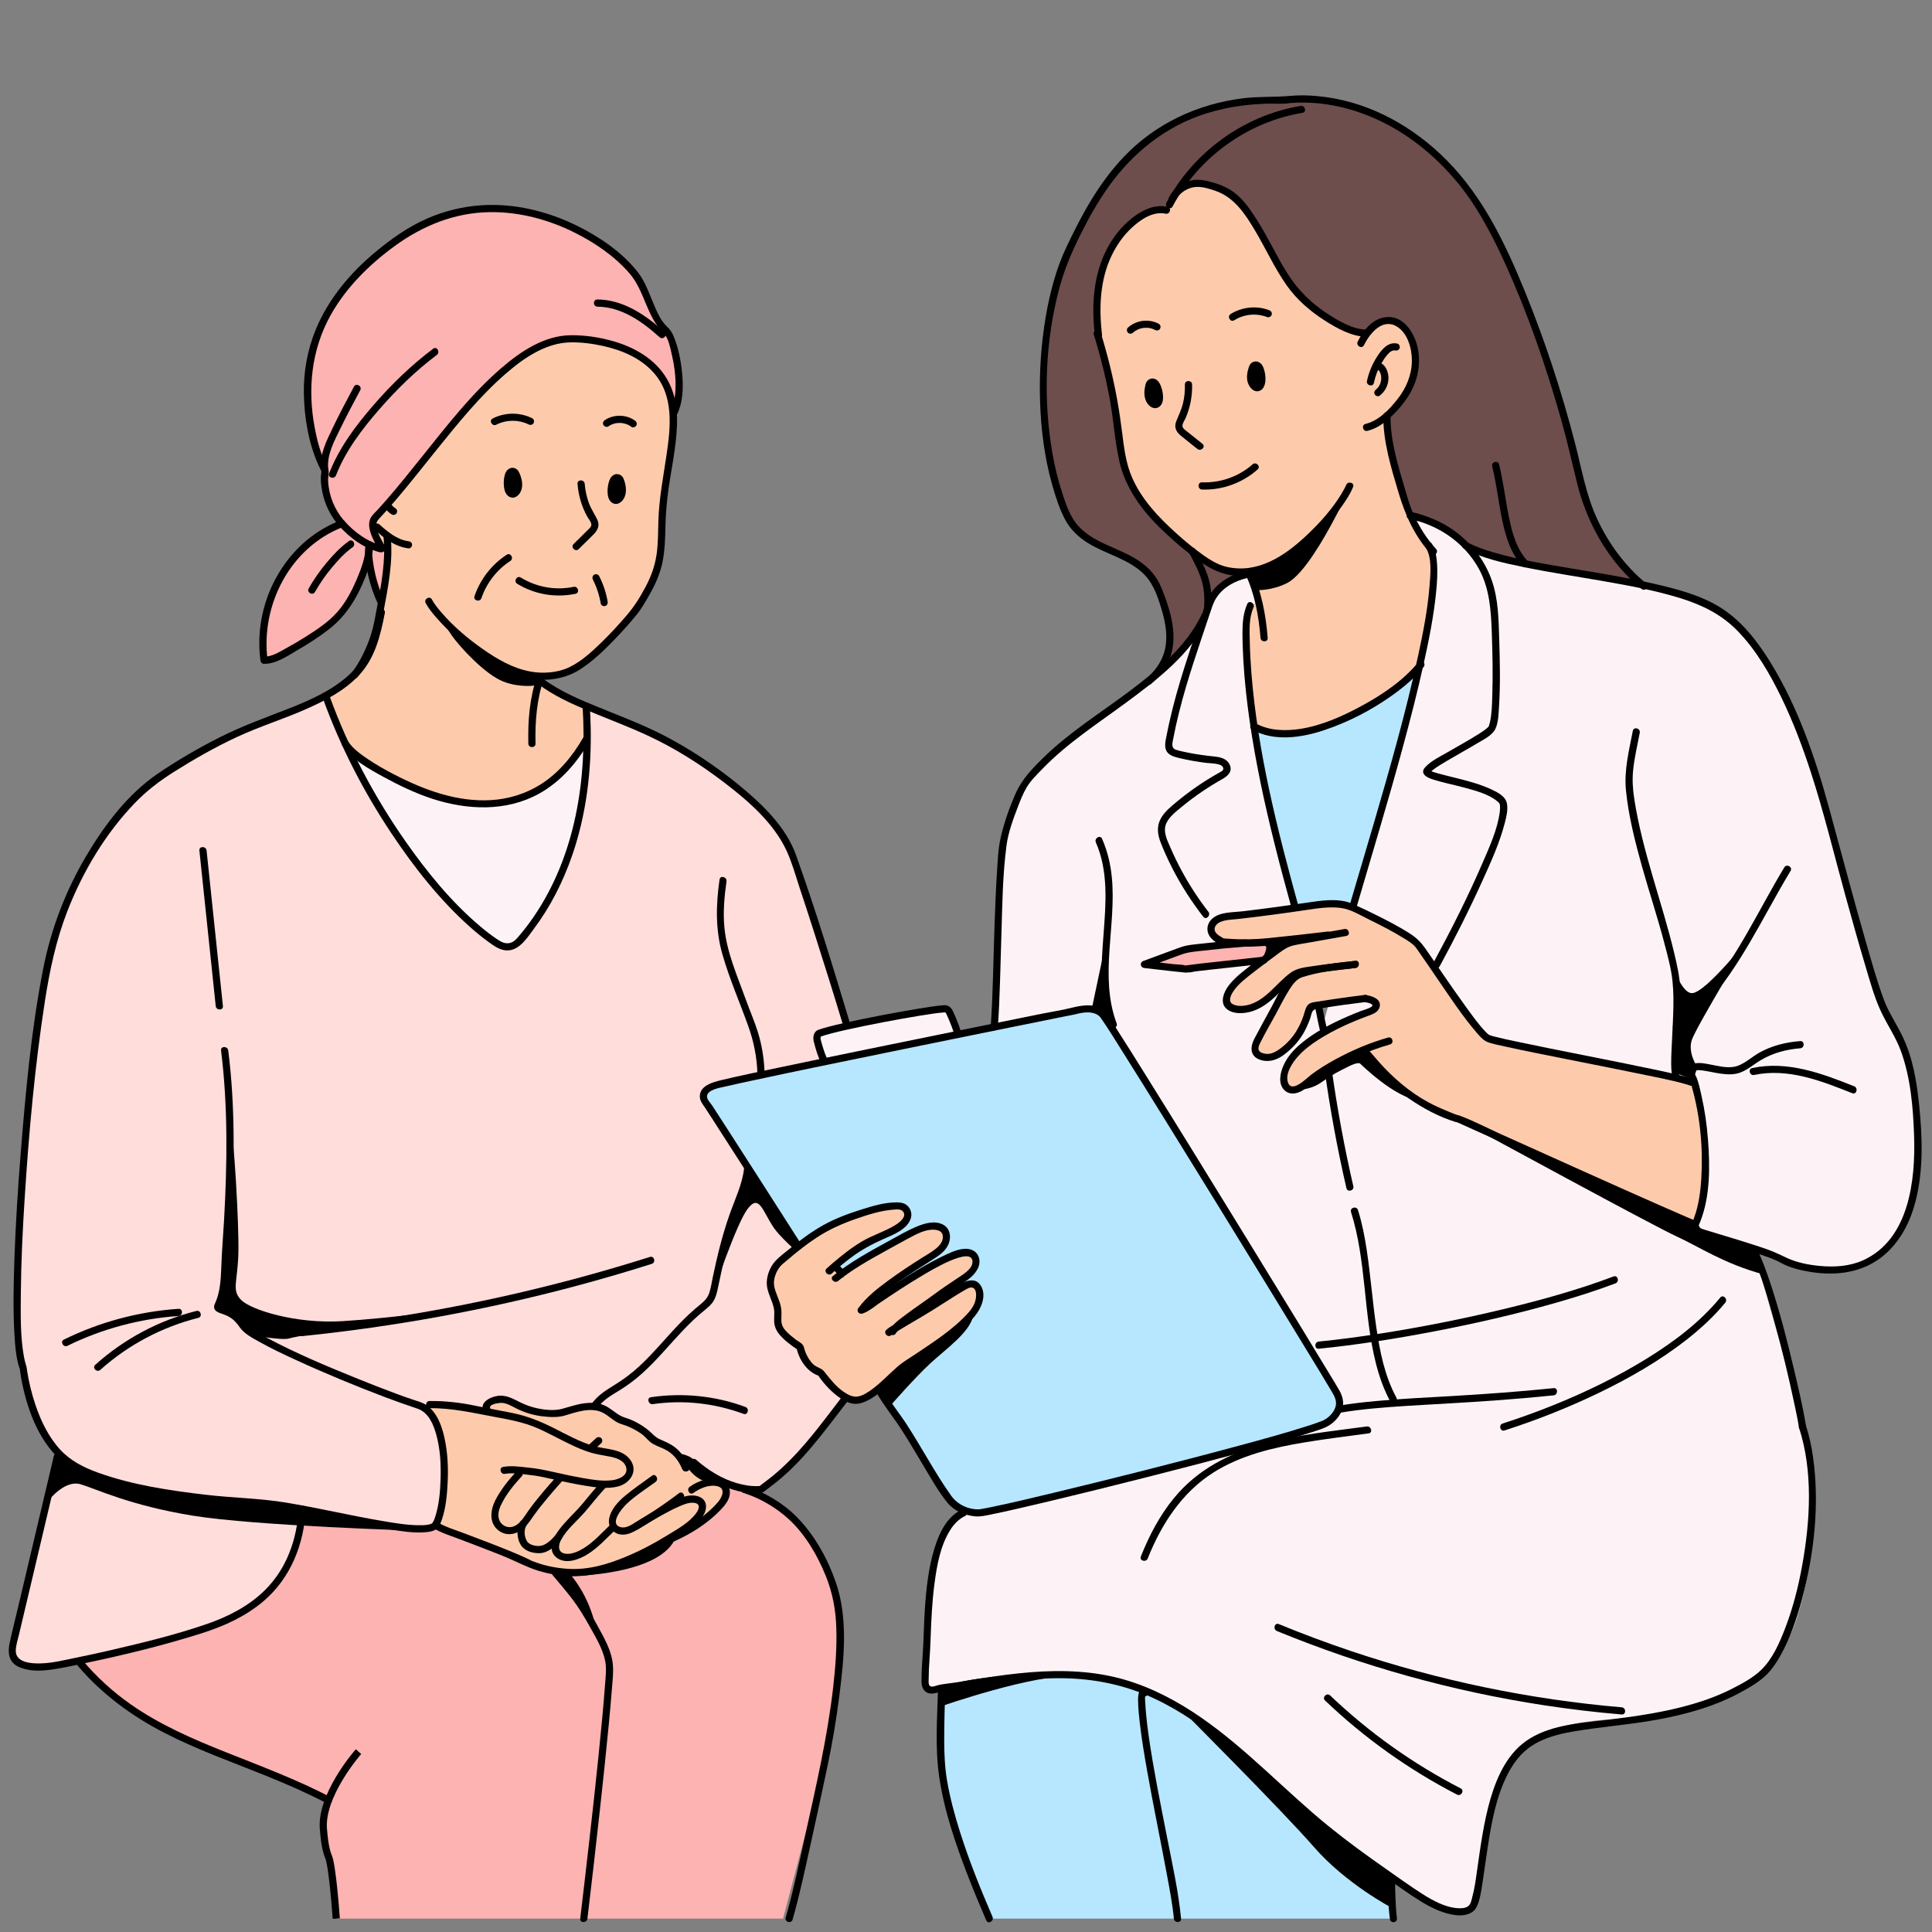 <svg width="126" height="126" viewBox="0 0 126 126" fill="none" xmlns="http://www.w3.org/2000/svg">
<rect x="0" y="0" width="126" height="126" fill="#808080" stroke="none"/>
<g clip-path="url(#clip0_355_353)">
<path d="M5.247 108.289C5.247 108.289 6.236 109.964 9.137 111.84C12.037 113.717 19.71 116.565 19.71 116.565L21.428 117.401C21.428 117.401 20.777 118.496 21.203 120.247C21.63 121.997 21.931 125.126 21.931 125.126H51.07C51.07 125.126 53.169 117.204 53.607 115.395C54.042 113.583 55.479 107.452 54.262 103.195C53.046 98.936 49.663 97.159 46.551 96.447C43.44 95.734 19.363 95.751 19.363 95.751L5.249 108.289H5.247Z" fill="#FCB3B1"/>
<path d="M21.284 45.333C21.284 45.333 13.689 48.414 11.556 49.925C9.422 51.436 6.367 54.06 4.409 58.76C2.451 63.462 1.697 73.352 1.322 79.016C0.948 84.678 1.102 90.915 2.63 93.004C4.158 95.091 3.82 94.764 3.82 94.764C3.82 94.764 0.842 106.964 0.82 107.393C0.799 107.822 0.788 108.411 2.068 108.72C3.348 109.029 10.454 106.992 12.868 106.362C15.281 105.733 17.579 103.905 18.495 102.564C19.409 101.221 19.713 98.418 19.713 98.418C19.713 98.418 26.322 100.03 27.216 99.829C28.113 99.629 28.445 99.589 28.454 99.366C28.464 99.142 29.168 97.725 28.943 95.137C28.72 92.549 38.938 91.742 38.938 91.742C38.938 91.742 45.508 96.195 47.368 96.799C49.229 97.402 49.598 97.298 49.956 96.892C50.315 96.486 53.749 93.611 55.135 91.193C56.522 88.773 55.707 70.615 55.603 68.352C55.499 66.087 51.447 55.525 51.218 54.823C50.988 54.12 48.469 51.617 45.521 49.54C42.573 47.464 34.286 44.583 34.286 44.583L21.285 45.333H21.284Z" fill="#FFDDDB"/>
<path d="M53.302 67.876C53.302 67.876 53.777 69.781 54.216 69.71C54.654 69.635 62.72 68.326 62.585 67.801C62.448 67.276 62.168 66.527 61.932 66.04C61.779 65.723 61.585 65.798 61.414 65.807C60.504 65.866 54.798 66.893 53.456 67.38C53.234 67.461 53.275 67.787 53.301 67.876H53.302Z" fill="#FDF3F6"/>
<path d="M54.194 69.944C53.688 69.944 53.307 68.866 53.075 67.938C53.007 67.701 53.029 67.285 53.378 67.159C54.725 66.671 60.458 65.632 61.398 65.572L61.458 65.565C61.625 65.547 61.939 65.512 62.143 65.935C62.392 66.452 62.673 67.211 62.81 67.738C62.831 67.819 62.816 67.904 62.768 67.978C62.669 68.132 62.365 68.598 54.333 69.924L54.254 69.936C54.233 69.94 54.214 69.941 54.193 69.941L54.194 69.944ZM61.596 66.026C61.575 66.026 61.548 66.029 61.512 66.032L61.43 66.04C60.501 66.099 54.861 67.118 53.536 67.6C53.513 67.622 53.507 67.746 53.527 67.809L53.53 67.819C53.732 68.626 54.053 69.402 54.216 69.479L54.259 69.463C59.255 68.639 61.862 68.022 62.332 67.751C62.195 67.263 61.943 66.591 61.725 66.139C61.68 66.047 61.661 66.025 61.6 66.025L61.596 66.026Z" fill="black"/>
<path d="M71.714 12.615C71.714 12.615 74.059 8.53 78.582 7.18C78.582 7.18 82.012 6.362 83.829 6.526C83.829 6.526 88.299 6.022 92.312 8.997C96.326 11.973 98.603 16.902 100.074 21.262C101.544 25.621 102.99 32.667 104.646 35.249C106.302 37.831 107.427 38.311 107.427 38.311L75.243 44.444C75.243 44.444 76.221 43.622 76.259 41.862C76.298 40.102 75.701 37.466 73.806 36.562C71.91 35.659 70.096 35.207 69.033 32.156C67.966 29.107 67.785 23.448 68.599 19.822C69.414 16.195 71.714 12.613 71.714 12.613V12.615Z" fill="#6D4E4D"/>
<path d="M64.844 66.784L65.418 55.051C65.418 55.051 65.737 51.547 68.389 49.409C71.042 47.271 75.618 44.203 76.876 42.595C78.135 40.988 78.753 39.723 78.753 39.723C78.753 39.723 79.238 38.141 81.422 37.314L82.44 39.234C82.44 39.234 81.6 39.03 81.266 40.371C80.932 41.712 81.432 47.445 81.84 48.721C82.249 49.997 86.37 66.518 86.37 66.518C86.37 66.518 89.313 55.793 90.027 53.279C90.742 50.764 93.076 41.772 93.512 39.501C93.949 37.23 93.173 35.573 93.173 35.573L91.97 33.617C91.97 33.617 94.026 33.961 95.133 35.145C96.238 36.329 98.505 36.553 98.505 36.553L109.32 38.685C109.32 38.685 113.464 38.988 115.697 44.057C117.93 49.128 119.688 55.108 120.3 57.328C120.913 59.548 122.397 65.448 123.378 66.784C124.358 68.118 125.996 73.871 124.492 78.981C122.987 84.09 118.008 82.892 116.402 82.232L114.344 81.508C114.344 81.508 116.51 88.828 117.552 93.044C118.595 97.259 118.478 101.454 117.176 105.555C115.872 109.654 112.047 111.268 108.641 111.81C105.234 112.35 101.178 111.681 98.802 114.54C96.427 117.401 96.776 123.361 96.126 124.177C95.478 124.991 94.059 124.51 93.453 124.177C93.186 124.03 89.792 121.902 86.583 119.349C82.501 116.098 78.366 112.233 77.464 111.717C75.853 110.798 73.753 109.536 71.439 109.378C69.125 109.22 64.026 109.513 60.91 110.217C60.91 110.217 60.218 110.434 60.333 108.754C60.451 107.074 60.281 101.815 61.675 99.831C63.066 97.848 64.701 96.897 64.701 96.897L64.846 66.785L64.844 66.784Z" fill="#FDF3F6"/>
<path d="M17.195 42.859C17.195 42.859 16.671 40.417 18.328 37.589C19.984 34.76 22.151 34.208 22.225 34.18C22.301 34.15 21.258 33.016 21.227 31.893C21.195 30.77 21.176 30.585 21.176 30.585C21.176 30.585 19.699 27.719 20.051 24.168C20.051 24.168 20.535 20.462 23.509 17.643C26.48 14.824 28.863 13.642 32.824 13.626C36.784 13.609 40.673 16.6 41.075 17.29C41.478 17.978 42.928 20.704 43.185 21.129C43.441 21.556 43.621 21.948 44.042 23.076C44.462 24.203 44.508 26 43.878 26.94C43.247 27.88 24.869 39.482 24.869 39.392C24.869 39.303 24.039 36.122 24.039 36.122C24.039 36.122 23.414 39.306 21.691 40.547C19.97 41.788 17.798 43.409 17.197 42.861L17.195 42.859Z" fill="#FCB3B1"/>
<path d="M21.284 45.333C21.284 45.333 23.258 44.118 24.036 42.751C24.815 41.383 25.102 37.16 25.279 36.616C25.456 36.07 24.59 35.156 24.59 35.156C24.59 35.156 24.172 34.374 24.452 33.928C24.73 33.483 27.543 30.128 27.543 30.128C27.543 30.128 30.782 26.094 32.935 24.108C35.086 22.121 37.077 21.943 39.137 22.288C41.197 22.633 42.815 23.926 43.474 25.174C44.133 26.423 43.849 28.758 43.689 29.787C43.529 30.814 43.245 32.741 43.276 34.15C43.309 35.56 42.939 38.292 41.039 40.298C39.139 42.303 37.108 44.599 35.068 44.06C35.068 44.06 35.126 44.448 35.962 44.915C36.798 45.383 38.236 46.087 38.236 46.087V48.496C38.236 48.496 36.383 51.464 33.286 52.23C30.19 52.997 24.625 51.06 22.624 48.717L21.284 45.332V45.333Z" fill="#FDCBAC"/>
<path d="M22.624 48.719C22.624 48.719 25.678 55.014 28.686 58.215C31.694 61.415 32.398 62.182 33.582 61.671C34.766 61.159 36.526 57.671 37.357 54.823C38.189 51.975 38.236 48.497 38.236 48.497C38.236 48.497 36.271 51.75 32.941 52.296C29.614 52.839 24.591 50.997 22.624 48.719Z" fill="#FDF3F6"/>
<path d="M27.737 91.721C27.737 91.721 28.417 91.493 29.534 91.671C30.651 91.846 31.72 91.984 31.72 91.984C31.72 91.984 31.405 91.641 32.202 91.327C33 91.013 34.581 92.148 35.206 92.216C35.829 92.284 37.989 91.773 38.751 91.743C39.513 91.713 40.345 92.525 40.345 92.525C40.345 92.525 41.419 92.875 41.991 93.315C42.561 93.755 42.688 93.958 42.688 93.958C42.688 93.958 43.736 94.529 44.228 94.982C44.717 95.436 46.07 95.947 46.07 95.947C46.07 95.947 47.285 96.526 47.368 97.157C47.452 97.789 46.364 98.708 45.757 99.236C45.15 99.763 40.997 101.703 40.997 101.703C40.997 101.703 38.439 103.066 35.38 102.27C32.32 101.471 28.454 99.365 28.454 99.365C28.454 99.365 28.833 97.544 28.977 95.638C29.118 93.731 27.738 91.721 27.738 91.721H27.737Z" fill="#FDCBAC"/>
<path d="M46.07 71.835L61.892 97.751C61.892 97.751 62.622 98.987 64.846 98.488C67.069 97.988 85.431 93.194 85.431 93.194C85.431 93.194 88.31 92.697 86.798 90.208C85.288 87.719 72.32 67.189 72.602 67.189C72.602 67.189 72.022 65.343 69.863 65.936C67.707 66.53 46.971 70.604 46.971 70.604C46.971 70.604 45.562 70.849 46.072 71.836L46.07 71.835Z" fill="#B6E7FF"/>
<path d="M50.544 84.779C50.544 84.779 49.862 83.616 50.651 82.532C51.44 81.451 54.012 79.861 54.968 79.537C55.923 79.212 58.581 78.559 58.973 78.762C59.363 78.965 59.357 79.618 58.973 79.836C58.59 80.049 56.283 81.177 55.836 81.5C55.389 81.823 54.491 82.703 54.491 82.703L54.968 82.966C54.968 82.966 58.292 80.846 59.409 80.422C60.526 79.997 61.302 79.837 61.5 80.358C61.699 80.88 61.22 81.616 60.737 81.923C60.254 82.231 57.513 84.061 57.005 84.553C56.497 85.047 56.171 85.444 56.171 85.444C56.171 85.444 60.621 82.596 61.928 81.975C63.236 81.352 63.853 81.779 63.656 82.534C63.461 83.289 59.615 85.898 59.615 85.898C59.615 85.898 62.901 83.755 63.492 83.759C64.083 83.764 64.004 84.952 63.589 85.444C63.173 85.936 60.919 87.949 59.755 88.564C58.593 89.177 57.56 90.337 56.934 90.852C56.306 91.365 55.576 91.406 54.785 90.852C53.995 90.296 53.449 89.401 53.449 89.401C53.449 89.401 52.604 89.227 52.233 87.91C52.233 87.91 50.917 87.189 50.742 86.519C50.568 85.849 50.941 85.251 50.543 84.78L50.544 84.779Z" fill="#FDCBAC"/>
<path d="M76.077 13.71C76.077 13.71 72.779 13.595 71.897 17.576C71.017 21.556 71.852 22.651 72.072 23.562C72.293 24.474 72.808 27.145 72.944 28.177C73.081 29.208 73.308 31.087 74.251 32.362C75.194 33.638 76.995 35.408 77.766 35.965C78.538 36.523 79.335 37.314 80.376 37.314H81.419L82.091 39.258C82.091 39.258 81.262 39.392 81.263 40.372C81.264 41.353 81.794 47.387 81.794 47.387C81.794 47.387 82.638 48.096 86.079 47.464C89.519 46.831 92.594 43.434 92.594 43.434C92.594 43.434 93.971 38.609 93.572 37.091C93.171 35.574 92.956 35.508 92.311 34.176C91.667 32.844 90.509 29.131 90.315 27.224C90.315 27.224 92.365 25.587 92.311 23.121C92.258 20.656 90.254 20.219 89.143 21.729C89.143 21.729 85.433 20.939 83.63 17.749C81.827 14.559 80.543 11.91 77.876 12.128C76.436 12.243 76.074 13.708 76.074 13.708L76.077 13.71Z" fill="#FDCBAC"/>
<path d="M81.796 47.387L86.007 65.685L89.022 56.336C89.022 56.336 92.15 46.332 92.595 43.432C92.595 43.432 86.628 49.35 81.796 47.387Z" fill="#B6E7FF"/>
<path d="M79.702 61.504C79.702 61.504 78.764 61.228 79.116 60.328C79.467 59.428 81.581 59.621 81.581 59.621C81.581 59.621 86.465 58.671 87.367 58.949C88.269 59.23 91.59 60.704 92.061 61.24C92.532 61.773 96.29 67.292 96.915 67.565C97.54 67.838 110.44 70.404 110.44 70.404C110.44 70.404 111.272 73.396 111.31 75.664C111.349 77.934 110.449 79.852 110.449 79.852L95.134 73.005C95.134 73.005 94.034 72.702 92.939 72.038C91.842 71.372 89.156 69.066 88.928 68.531C88.928 68.531 86.779 69.444 86.371 69.737C85.962 70.03 84.945 71.143 84.479 71.072C84.014 70.999 83.493 70.812 83.729 69.737C83.967 68.662 85.729 67.577 86.629 67.16C87.527 66.743 89.762 65.96 89.721 65.686C89.678 65.414 89.664 65.167 88.93 65.133C88.193 65.102 85.572 65.686 85.572 65.686C85.572 65.686 84.868 67.606 83.889 68.426C82.913 69.247 81.465 69.346 81.798 68.103C81.798 68.103 83.069 65.961 83.342 65.374C83.615 64.788 84.501 63.693 84.501 63.693C84.501 63.693 82.402 65.595 81.424 65.837C80.448 66.079 79.755 65.457 80.102 64.769C80.102 64.769 80.842 64.016 81.486 63.325C82.128 62.634 83.889 61.504 83.889 61.504L83.499 61.385L79.704 61.504H79.702Z" fill="#FDCBAC"/>
<path d="M74.695 62.831L77.356 61.832L84.5 61.225L82.266 62.645L77.277 63.198L74.695 62.831Z" fill="#FCB3B1"/>
<path d="M61.482 110.092C61.482 110.092 61.322 112.755 61.344 113.786C61.368 114.818 61.512 119.081 64.525 125.126H90.746V122.418C90.746 122.418 84.044 117.642 81.736 115.138C79.428 112.633 74.796 109.803 72.26 109.478C69.727 109.151 62.508 109.665 61.482 110.092Z" fill="#B6E7FF"/>
<path d="M96.204 73.618C96.204 73.618 107.898 79.982 109.32 80.625C110.741 81.268 112.436 82.426 115.012 83.112L114.344 81.505C114.344 81.505 111.021 80.66 110.771 80.141C110.522 79.622 110.448 79.848 110.448 79.848L96.204 73.617V73.618Z" fill="black"/>
<path d="M71.203 65.79L72.217 60.991C72.217 60.991 71.97 64.008 72.135 64.769C72.301 65.531 72.866 67.353 72.866 67.353C72.866 67.353 71.852 65.543 71.203 65.79Z" fill="black"/>
<path d="M58.136 91.599C58.136 91.599 59.628 89.887 60.655 88.932C61.684 87.978 63.272 86.878 63.468 85.801C63.468 85.801 60.303 88.077 59.513 88.701C58.724 89.323 57.353 90.685 57.353 90.685C57.353 90.685 58.001 91.378 58.137 91.599H58.136Z" fill="black"/>
<path d="M3.247 97.767C3.247 97.767 4.255 96.505 5.247 96.797C6.24 97.087 8.456 98.18 12.574 98.848C16.691 99.517 27.215 99.828 27.215 99.828C27.215 99.828 20.829 98.724 19.712 98.417C18.595 98.109 12.826 97.659 11.645 97.481C10.465 97.301 4.691 96.085 3.82 94.764L3.25 97.768L3.247 97.767Z" fill="black"/>
<path d="M36.208 102.561C36.208 102.561 38.419 105.165 38.943 106.645C38.943 106.645 38.742 104.591 37.281 102.783C37.281 102.783 43.161 102.74 44.093 100.214C44.093 100.214 40.487 102.355 38.675 102.415C36.863 102.474 36.208 102.564 36.208 102.564V102.561Z" fill="black"/>
<path d="M44.527 95.204C44.527 95.204 45.147 96.539 46.258 96.668C47.367 96.798 47.167 96.576 47.167 96.576C47.167 96.576 45.538 95.57 45.237 95.207C44.935 94.844 44.092 94.76 44.092 94.76L44.527 95.207V95.204Z" fill="black"/>
<path d="M46.518 84.262C46.51 84.345 48.008 79.818 48.763 78.832C49.518 77.846 49.719 78.966 50.467 80.074C50.828 80.608 51.837 81.514 51.837 81.514L52.102 81.202L48.802 76.185C48.802 76.185 48.316 77.968 48.122 78.482C47.93 78.996 46.57 83.676 46.518 84.263V84.262Z" fill="black"/>
<path d="M15.05 73.671C15.225 73.607 15.608 79.964 15.544 81.816C15.48 83.669 15.098 84.147 15.736 84.788C16.375 85.426 19.281 86.353 22.346 86.162C25.413 85.97 29.469 85.426 29.469 85.426C29.469 85.426 19.344 87.118 18.897 87.279C18.451 87.439 16.758 87.118 16.758 87.118L15.8 86.579C15.8 86.579 15.587 85.898 14.897 85.594C14.207 85.288 14.171 85.171 14.362 84.85C14.553 84.531 14.746 83.733 14.841 82.902C14.936 82.07 15.048 73.671 15.048 73.671H15.05Z" fill="black"/>
<path d="M76.927 111.379C76.927 111.379 83.624 118.076 85.699 120.465C87.775 122.852 90.746 124.41 90.746 124.41L90.816 122.646C90.816 122.646 84.125 117.443 82.508 115.871C80.889 114.299 78.069 111.77 76.927 111.38V111.379Z" fill="black"/>
<path d="M61.38 111.275C61.418 111.273 67.375 109.173 70.152 109.303C70.152 109.303 63.762 108.939 61.482 110.095L61.38 111.275Z" fill="black"/>
<path d="M81.019 61.521C81.019 61.521 82.585 61.508 82.585 61.789C82.585 62.069 82.267 62.646 82.267 62.646L84.342 61.325L81.021 61.521H81.019Z" fill="black"/>
<path d="M84.478 71.072C84.478 71.072 85.382 71.148 86.171 70.59C86.96 70.033 87.241 69.909 87.932 69.56C88.622 69.212 88.715 69.375 88.715 69.375C88.715 69.375 90.997 71.62 92.484 71.734L88.926 68.53C88.926 68.53 85.539 70.249 85.257 70.589C84.974 70.93 84.477 71.07 84.477 71.07L84.478 71.072Z" fill="black"/>
<path d="M108.536 61.325C108.492 61.232 109.406 64.757 110.336 64.771C111.266 64.785 114.345 60.816 114.345 60.816C114.345 60.816 110.62 66.97 110.336 67.819C110.052 68.668 110.699 69.598 110.699 69.598L110.439 70.404L109.26 69.977C109.26 69.977 109.932 64.217 108.536 61.325Z" fill="black"/>
<path d="M35.146 44.647C36.122 45.374 37.234 45.88 38.352 46.348C39.645 46.889 40.961 47.376 42.234 47.968C44.004 48.788 45.673 49.843 47.221 51.026C48.784 52.22 50.449 53.654 51.294 55.473C51.651 56.241 51.88 57.089 52.147 57.892C52.477 58.88 52.797 59.874 53.116 60.867C53.755 62.865 54.382 64.865 54.986 66.872C55.072 67.16 55.525 67.038 55.438 66.747C54.329 63.069 53.21 59.379 51.913 55.762C51.251 53.917 49.714 52.453 48.236 51.236C46.757 50.017 45.01 48.841 43.233 47.931C41.91 47.255 40.517 46.727 39.142 46.168C37.837 45.641 36.517 45.089 35.383 44.242C35.141 44.061 34.906 44.469 35.146 44.647Z" fill="black"/>
<path d="M32.935 96.122C33.453 96.025 34.064 96.144 34.583 96.198C35.045 96.246 35.427 96.332 35.887 96.435C36.646 96.603 37.404 96.772 38.17 96.896C38.861 97.007 39.599 97.118 40.29 96.948C41.077 96.755 41.643 95.954 41.109 95.212C40.568 94.46 39.517 94.54 38.715 94.303C37.795 94.032 36.957 93.557 36.105 93.129C35.255 92.701 34.387 92.352 33.445 92.157C32.635 91.991 31.82 91.852 31.013 91.681C30.03 91.474 29.021 91.357 28.014 91.37C27.713 91.375 27.713 91.842 28.014 91.838C29.458 91.82 30.831 92.141 32.236 92.402C33.189 92.579 34.134 92.747 35.027 93.133C35.822 93.478 36.573 93.914 37.359 94.277C37.743 94.456 38.137 94.618 38.544 94.741C38.95 94.863 39.398 94.917 39.829 95.007C40.23 95.088 40.739 95.268 40.842 95.724C40.964 96.251 40.329 96.488 39.924 96.537C39.289 96.613 38.643 96.507 38.017 96.396C37.31 96.271 36.607 96.115 35.906 95.958C35.453 95.858 35.014 95.773 34.555 95.725C33.993 95.668 33.371 95.564 32.811 95.669C32.516 95.724 32.641 96.177 32.935 96.12V96.122Z" fill="black"/>
<path d="M31.991 91.883C31.779 91.565 32.59 91.482 32.751 91.493C33.09 91.522 33.376 91.707 33.672 91.856C34.203 92.122 34.772 92.296 35.363 92.367C35.827 92.424 36.367 92.453 36.82 92.322C37.233 92.201 37.633 92.062 38.062 91.996C38.633 91.908 39.099 91.951 39.574 92.289C39.882 92.507 40.15 92.76 40.517 92.872C40.995 93.018 41.44 93.232 41.845 93.523C42.121 93.723 42.31 94.02 42.611 94.182C42.91 94.346 43.212 94.43 43.495 94.595C43.969 94.874 44.286 95.31 44.493 95.814C44.607 96.089 45.06 95.968 44.944 95.689C44.738 95.188 44.458 94.732 44.027 94.395C43.729 94.163 43.395 94.025 43.05 93.874C42.706 93.724 42.544 93.481 42.26 93.255C41.823 92.908 41.305 92.618 40.768 92.456C40.331 92.323 40.044 92.025 39.664 91.787C39.169 91.478 38.648 91.447 38.082 91.523C37.589 91.59 37.137 91.751 36.661 91.88C36.083 92.039 35.35 91.934 34.783 91.784C34.375 91.676 34.008 91.503 33.635 91.311C33.323 91.15 33.003 91.022 32.645 91.022C32.116 91.022 31.131 91.438 31.585 92.12C31.75 92.371 32.155 92.135 31.99 91.883H31.991Z" fill="black"/>
<path d="M33.699 95.944C33.167 96.518 32.648 97.162 32.294 97.863C31.977 98.496 31.886 99.342 32.518 99.818C33.095 100.253 33.803 100.043 34.267 99.557C34.488 99.324 34.66 99.053 34.845 98.792C35.011 98.557 35.189 98.331 35.371 98.107C35.809 97.565 36.264 97.037 36.729 96.516C36.93 96.29 36.599 95.958 36.397 96.184C35.714 96.952 35.018 97.731 34.427 98.574C34.142 98.982 33.781 99.624 33.202 99.595C32.914 99.581 32.654 99.392 32.557 99.121C32.444 98.806 32.53 98.457 32.667 98.167C32.992 97.471 33.511 96.837 34.029 96.277C34.233 96.057 33.904 95.725 33.698 95.947L33.699 95.944Z" fill="black"/>
<path d="M33.931 99.246C33.755 99.546 33.717 99.889 33.773 100.228C33.816 100.487 33.927 100.767 34.124 100.949C34.387 101.191 34.745 101.28 35.092 101.294C35.407 101.307 35.69 101.198 35.943 101.018C36.186 100.844 36.405 100.634 36.594 100.402C36.673 100.305 36.689 100.167 36.594 100.07C36.512 99.988 36.342 99.973 36.262 100.07C36.094 100.279 35.901 100.48 35.68 100.632C35.415 100.813 35.176 100.865 34.862 100.798C34.711 100.767 34.555 100.714 34.441 100.604C34.388 100.552 34.396 100.561 34.359 100.499C34.331 100.452 34.306 100.398 34.29 100.355C34.186 100.069 34.177 99.749 34.335 99.481C34.492 99.212 34.082 98.984 33.93 99.245L33.931 99.246Z" fill="black"/>
<path d="M39.228 96.633C38.763 97.104 38.361 97.633 37.932 98.137C37.462 98.688 36.913 99.167 36.478 99.746C36.105 100.241 35.668 101.074 36.282 101.572C36.882 102.057 37.782 101.707 38.352 101.345C39.013 100.924 39.54 100.333 40.107 99.801C40.327 99.595 39.995 99.263 39.775 99.47C39.223 99.988 38.71 100.581 38.055 100.978C37.732 101.173 37.312 101.37 36.925 101.335C36.372 101.286 36.382 100.807 36.595 100.417C36.975 99.72 37.615 99.216 38.129 98.625C38.608 98.074 39.046 97.484 39.559 96.963C39.771 96.749 39.439 96.418 39.227 96.633H39.228Z" fill="black"/>
<path d="M42.52 96.245C41.932 96.674 41.323 97.085 40.766 97.552C40.302 97.94 39.825 98.448 39.724 99.068C39.63 99.642 40.056 100.094 40.632 100.086C40.973 100.083 41.285 99.923 41.574 99.757C41.887 99.576 42.195 99.387 42.499 99.193C43.193 98.753 43.866 98.281 44.521 97.785C44.757 97.606 44.525 97.199 44.284 97.38C43.663 97.852 43.023 98.301 42.368 98.721C42.064 98.915 41.755 99.107 41.443 99.289C41.159 99.457 40.806 99.695 40.46 99.594C39.715 99.376 40.574 98.359 40.853 98.094C41.427 97.549 42.117 97.112 42.754 96.647C42.995 96.471 42.762 96.064 42.518 96.241L42.52 96.245Z" fill="black"/>
<path d="M38.7 94.59C38.871 94.434 39.039 94.277 39.21 94.122C39.301 94.039 39.301 93.874 39.21 93.79C39.113 93.702 38.975 93.703 38.878 93.79C38.708 93.947 38.539 94.102 38.37 94.258C38.279 94.341 38.279 94.505 38.37 94.59C38.466 94.678 38.604 94.677 38.7 94.59Z" fill="black"/>
<path d="M28.273 99.665C28.798 99.986 29.434 100.172 30.003 100.391C30.895 100.734 31.79 101.068 32.678 101.422C33.31 101.673 33.917 101.983 34.543 102.238C35.337 102.564 36.208 102.733 37.064 102.784C38.454 102.865 39.753 102.475 41.023 101.943C41.98 101.543 42.901 101.061 43.784 100.514C44.512 100.065 45.331 99.613 45.827 98.896C46.132 98.453 46.172 97.838 45.594 97.611C44.876 97.329 44.026 97.835 43.41 98.152C42.712 98.51 42.032 98.91 41.372 99.333C41.12 99.495 41.353 99.902 41.608 99.74C42.094 99.427 42.591 99.134 43.095 98.853C43.482 98.638 43.875 98.428 44.281 98.251C44.556 98.13 44.857 98 45.163 98.004C45.672 98.008 45.66 98.345 45.389 98.704C44.909 99.338 44.148 99.743 43.479 100.152C42.645 100.667 41.775 101.125 40.87 101.504C39.648 102.017 38.402 102.395 37.064 102.316C36.266 102.271 35.45 102.104 34.71 101.805C34.62 101.77 34.73 101.82 34.596 101.75C34.462 101.68 34.318 101.612 34.176 101.548C33.828 101.389 33.477 101.243 33.124 101.1C32.193 100.723 31.251 100.371 30.312 100.012C29.719 99.784 29.055 99.595 28.508 99.262C28.25 99.104 28.013 99.51 28.271 99.667L28.273 99.665Z" fill="black"/>
<path d="M45.22 97.366C45.645 97.061 46.28 96.787 46.814 96.935C47.345 97.083 47.085 97.652 46.839 97.944C46.393 98.469 45.846 98.909 45.275 99.285C44.719 99.65 44.126 99.961 43.514 100.217C43.397 100.267 43.315 100.372 43.352 100.507C43.38 100.616 43.522 100.717 43.639 100.669C44.733 100.207 45.777 99.609 46.656 98.803C46.87 98.607 47.075 98.398 47.257 98.172C47.46 97.915 47.622 97.611 47.6 97.273C47.581 96.961 47.404 96.686 47.118 96.552C46.447 96.237 45.548 96.559 44.984 96.962C44.741 97.137 44.974 97.543 45.221 97.367L45.22 97.366Z" fill="black"/>
<path d="M87.681 60.589C86.914 60.727 86.147 60.863 85.38 60.999C84.689 61.122 83.982 61.177 83.393 61.592C82.783 62.023 82.189 62.483 81.598 62.94C81.077 63.341 80.522 63.759 80.122 64.286C79.826 64.68 79.534 65.362 79.968 65.771C80.398 66.176 81.176 66.115 81.69 65.944C82.296 65.743 82.794 65.353 83.251 64.918C83.701 64.493 84.18 63.837 84.787 63.639C85.363 63.452 86.022 63.418 86.62 63.342C87.219 63.268 87.803 63.202 88.395 63.132C88.69 63.098 88.694 62.629 88.395 62.664C87.443 62.776 86.488 62.879 85.54 63.02C85.057 63.091 84.564 63.15 84.16 63.447C83.694 63.789 83.305 64.227 82.884 64.621C82.428 65.048 81.915 65.441 81.288 65.565C81.01 65.621 80.688 65.625 80.427 65.505C80.066 65.34 80.255 64.926 80.422 64.672C80.759 64.154 81.314 63.75 81.794 63.376C82.348 62.943 82.913 62.526 83.477 62.108C83.755 61.902 84.023 61.736 84.367 61.656C84.71 61.577 85.089 61.523 85.449 61.458C86.236 61.319 87.021 61.178 87.805 61.039C88.1 60.986 87.975 60.534 87.681 60.587V60.589Z" fill="black"/>
<path d="M88.394 62.665C87.228 62.786 86.023 62.921 84.894 63.255C83.863 63.56 83.417 64.768 82.948 65.632C82.57 66.328 82.185 67.022 81.815 67.723C81.556 68.213 81.486 68.818 82.083 69.078C82.638 69.316 83.204 69.173 83.678 68.829C84.193 68.456 84.656 67.982 84.981 67.432C85.165 67.122 85.311 66.789 85.436 66.452C85.492 66.301 85.519 66.077 85.608 65.945C85.733 65.757 86.085 65.772 86.294 65.737C87.201 65.59 88.109 65.465 89.019 65.356C89.315 65.32 89.32 64.85 89.019 64.887C88.328 64.969 87.638 65.061 86.949 65.164C86.633 65.211 86.318 65.26 86.003 65.312C85.741 65.356 85.409 65.354 85.247 65.602C85.106 65.82 85.061 66.128 84.967 66.371C84.849 66.686 84.704 66.991 84.527 67.277C84.227 67.757 83.779 68.218 83.298 68.521C83.078 68.659 82.833 68.758 82.568 68.729C82.432 68.715 82.245 68.671 82.15 68.57C81.992 68.405 82.111 68.173 82.195 67.999C82.5 67.379 82.857 66.78 83.186 66.171C83.491 65.609 83.775 65.025 84.122 64.487C84.327 64.171 84.57 63.844 84.935 63.728C86.039 63.372 87.247 63.247 88.394 63.129C88.691 63.099 88.694 62.63 88.394 62.66V62.665Z" fill="black"/>
<path d="M88.96 65.348C89.154 65.38 89.781 65.481 89.362 65.707C89.168 65.812 88.923 65.868 88.718 65.948C88.443 66.056 88.168 66.168 87.896 66.287C86.793 66.766 85.688 67.331 84.773 68.122C84.331 68.505 83.931 68.965 83.697 69.508C83.496 69.97 83.348 70.642 83.729 71.06C84.133 71.503 84.747 71.299 85.152 70.981C85.659 70.583 86.147 70.19 86.699 69.854C87.927 69.107 89.268 68.509 90.652 68.117C90.941 68.035 90.819 67.585 90.527 67.667C89.349 67.999 88.204 68.486 87.128 69.069C86.572 69.37 86.027 69.703 85.52 70.083C85.22 70.309 84.24 71.333 83.996 70.59C83.803 70.001 84.298 69.287 84.668 68.878C85.051 68.454 85.51 68.111 85.988 67.805C87.009 67.152 88.129 66.654 89.266 66.237C89.568 66.126 89.914 65.999 89.984 65.639C90.083 65.132 89.46 64.956 89.086 64.893C88.79 64.845 88.664 65.296 88.962 65.345L88.96 65.348Z" fill="black"/>
<path d="M88.824 68.695C89.754 69.784 90.695 70.829 91.883 71.643C92.801 72.275 93.854 72.845 94.924 73.171C94.969 73.184 95.18 73.231 95.066 73.198C94.908 73.152 95.021 73.181 95.027 73.188C95.042 73.207 95.096 73.218 95.116 73.228C95.25 73.292 95.389 73.35 95.525 73.413C96.055 73.652 96.585 73.892 97.116 74.13C98.811 74.894 100.507 75.659 102.202 76.421C103.98 77.219 105.76 78.016 107.544 78.806C108.18 79.087 108.815 79.368 109.453 79.644C109.775 79.784 110.109 79.973 110.449 80.06C110.488 80.07 110.521 80.083 110.564 80.083C110.865 80.076 110.865 79.608 110.564 79.615C110.647 79.613 110.608 79.626 110.56 79.603C110.514 79.582 110.465 79.568 110.418 79.548C110.228 79.473 110.122 79.426 109.941 79.348C109.366 79.102 108.792 78.849 108.219 78.595C106.503 77.839 104.792 77.072 103.081 76.305C101.342 75.525 99.606 74.743 97.87 73.961C97.009 73.573 96.152 73.121 95.271 72.787C95.264 72.785 95.26 72.781 95.255 72.78C95.234 72.772 95.245 72.771 95.197 72.755C95.111 72.725 95.188 72.758 95.126 72.742C94.93 72.69 94.741 72.608 94.556 72.531C94.074 72.335 93.587 72.126 93.13 71.876C91.904 71.203 90.856 70.296 89.928 69.255C89.668 68.962 89.413 68.664 89.158 68.366C88.961 68.137 88.632 68.469 88.826 68.697L88.824 68.695Z" fill="black"/>
<path d="M110.454 70.388C110.172 70.255 109.85 70.194 109.55 70.12C108.995 69.986 108.439 69.867 107.883 69.75C106.326 69.421 104.766 69.112 103.204 68.801C101.733 68.508 100.262 68.219 98.794 67.905C98.346 67.81 97.898 67.715 97.456 67.6C97.343 67.569 97.223 67.544 97.115 67.497C97.216 67.54 97.044 67.445 97.077 67.47C96.993 67.407 96.921 67.327 96.85 67.253C96.396 66.769 96.008 66.22 95.618 65.685C95.104 64.978 94.606 64.258 94.111 63.538C93.724 62.977 93.344 62.411 92.953 61.853C92.672 61.453 92.392 61.171 91.975 60.901C91.233 60.421 90.438 60.016 89.646 59.624C89.287 59.445 88.926 59.273 88.561 59.108C88.301 58.99 88.033 58.854 87.75 58.792C86.993 58.622 86.162 58.732 85.402 58.845C83.94 59.062 82.475 59.263 81.008 59.436C80.388 59.508 79.561 59.466 79.065 59.907C78.65 60.276 78.639 60.85 79.034 61.234C79.312 61.509 79.622 61.645 79.999 61.677C80.549 61.725 81.104 61.755 81.659 61.736C83.163 61.684 84.674 61.443 86.169 61.27C86.306 61.254 86.444 61.238 86.581 61.221C86.876 61.188 86.882 60.719 86.581 60.754C85.297 60.905 84.012 61.053 82.727 61.181C81.876 61.267 81.038 61.289 80.184 61.225C80.052 61.215 79.896 61.221 79.768 61.188C79.762 61.186 79.749 61.188 79.74 61.185C79.871 61.23 79.639 61.1 79.642 61.104C79.523 61.035 79.4 60.957 79.311 60.849C79.078 60.559 79.294 60.255 79.59 60.128C79.953 59.971 80.393 59.977 80.78 59.931C82.247 59.762 83.714 59.568 85.176 59.35C85.926 59.24 86.711 59.111 87.468 59.216C88.098 59.303 88.728 59.695 89.289 59.97C90.066 60.352 90.841 60.747 91.576 61.204C91.814 61.352 92.066 61.501 92.262 61.706C92.335 61.781 92.431 61.928 92.527 62.064C92.908 62.605 93.279 63.155 93.654 63.702C94.518 64.962 95.366 66.267 96.368 67.423C96.579 67.665 96.789 67.894 97.102 67.993C97.443 68.102 97.799 68.172 98.15 68.249C99.465 68.54 100.79 68.799 102.112 69.064C103.672 69.375 105.234 69.682 106.793 70.003C107.852 70.221 108.928 70.417 109.97 70.715C110.026 70.732 110.082 70.749 110.138 70.767C110.163 70.775 110.186 70.782 110.211 70.792C110.27 70.814 110.169 70.772 110.219 70.794C110.49 70.922 110.728 70.518 110.456 70.389L110.454 70.388Z" fill="black"/>
<path d="M81.207 61.27C80.292 61.337 79.376 61.428 78.463 61.531C77.947 61.591 77.426 61.615 76.936 61.796C76.146 62.089 75.355 62.38 74.566 62.672C74.31 62.767 74.366 63.1 74.627 63.132C75.168 63.195 75.71 63.259 76.25 63.318C76.561 63.353 76.874 63.389 77.186 63.417C77.252 63.422 77.328 63.436 77.396 63.431C77.451 63.426 77.477 63.409 77.529 63.396C77.669 63.362 77.421 63.376 77.493 63.413C77.568 63.45 77.815 63.37 77.933 63.355C78.241 63.318 78.547 63.284 78.853 63.249C79.583 63.167 80.316 63.087 81.048 63.008C81.513 62.958 81.975 62.909 82.44 62.858C82.737 62.827 82.74 62.358 82.44 62.389C81.333 62.508 80.229 62.628 79.125 62.75C78.581 62.811 78.032 62.866 77.49 62.943C77.448 62.949 77.397 62.95 77.357 62.965C77.32 62.978 77.273 62.995 77.246 63.027C77.368 62.879 77.448 62.987 77.315 62.958C77.056 62.901 76.767 62.906 76.504 62.876C75.877 62.809 75.254 62.737 74.629 62.663L74.691 63.122C75.47 62.833 76.247 62.547 77.025 62.259C77.491 62.086 77.969 62.055 78.465 61.999C79.377 61.893 80.293 61.805 81.208 61.737C81.507 61.715 81.51 61.246 81.208 61.268L81.207 61.27Z" fill="black"/>
<path d="M117.408 67.897C116.471 67.97 115.564 68.191 114.74 68.651C114.211 68.947 113.68 69.482 113.066 69.578C112.555 69.658 112.026 69.512 111.525 69.421C111.151 69.353 110.668 69.243 110.311 69.432C110.035 69.579 109.971 69.875 110.072 70.156C110.103 70.241 110.155 70.311 110.19 70.392C110.268 70.565 110.309 70.772 110.359 70.954C110.887 72.861 111.076 74.902 110.953 76.874C110.9 77.743 110.781 78.629 110.475 79.449C110.367 79.74 110.247 79.957 110.419 80.257C110.538 80.464 110.738 80.546 110.951 80.617C112.194 81.025 113.46 81.366 114.701 81.783C115.186 81.945 115.682 82.104 116.132 82.353C116.707 82.671 117.378 82.837 118.023 82.944C119.753 83.232 121.517 83.012 122.884 81.848C123.93 80.958 124.572 79.706 124.914 78.393C125.451 76.344 125.376 74.156 125.161 72.068C125.005 70.534 124.749 68.981 124.072 67.581C123.68 66.767 123.16 66.013 122.852 65.174C122.398 63.944 122.046 62.673 121.684 61.414C120.848 58.512 120.081 55.59 119.283 52.677C118.387 49.414 117.257 46.113 115.477 43.219C114.625 41.833 113.574 40.464 112.168 39.6C110.87 38.801 109.323 38.404 107.85 38.066C106.042 37.651 104.207 37.363 102.378 37.055C100.721 36.776 99.047 36.504 97.431 36.035C96.84 35.863 96.253 35.663 95.707 35.372C95.44 35.232 95.204 35.635 95.471 35.777C96.682 36.421 98.072 36.718 99.404 36.991C101.133 37.344 102.879 37.604 104.617 37.909C106.303 38.203 108.001 38.516 109.637 39.027C111.047 39.469 112.298 40.09 113.336 41.163C114.54 42.408 115.428 43.947 116.18 45.496C116.943 47.07 117.564 48.711 118.103 50.375C118.96 53.014 119.611 55.721 120.348 58.396C120.776 59.95 121.21 61.503 121.672 63.047C121.971 64.049 122.251 65.085 122.703 66.031C123.109 66.883 123.648 67.656 123.973 68.548C124.608 70.298 124.771 72.243 124.832 74.089C124.927 76.965 124.512 80.828 121.51 82.191C120.637 82.587 119.635 82.651 118.691 82.562C117.978 82.496 117.225 82.352 116.569 82.052C116.15 81.862 115.751 81.658 115.314 81.501C114.643 81.263 113.962 81.051 113.283 80.84C112.668 80.651 112.053 80.469 111.439 80.28C111.275 80.229 111.104 80.184 110.944 80.122C110.918 80.112 110.876 80.083 110.94 80.122C110.842 80.06 110.839 80.016 110.792 79.923C110.771 79.883 110.824 79.803 110.785 79.913C110.82 79.818 110.866 79.727 110.902 79.632C111.538 77.991 111.522 76.061 111.391 74.333C111.318 73.375 111.184 72.418 110.971 71.481C110.878 71.068 110.792 70.615 110.624 70.224C110.566 70.089 110.391 69.913 110.578 69.827C110.738 69.755 110.999 69.809 111.165 69.833C111.411 69.868 111.654 69.922 111.898 69.968C112.349 70.048 112.815 70.115 113.268 70.016C113.862 69.888 114.358 69.417 114.87 69.118C115.65 68.664 116.51 68.438 117.406 68.367C117.704 68.344 117.708 67.875 117.406 67.898L117.408 67.897Z" fill="black"/>
<path d="M114.402 70.106C116.611 69.637 118.781 70.492 120.801 71.297C121.081 71.408 121.203 70.954 120.926 70.845C118.814 70.003 116.581 69.164 114.277 69.654C113.983 69.716 114.107 70.169 114.401 70.106H114.402Z" fill="black"/>
<path d="M24.645 39.85C24.487 40.663 24.331 41.487 24.01 42.254C23.71 42.977 23.245 43.595 22.658 44.109C21.578 45.057 20.197 45.676 18.869 46.195C17.336 46.796 15.803 47.341 14.332 48.085C12.941 48.786 11.577 49.579 10.289 50.456C8.337 51.785 6.819 53.802 5.629 55.812C4.284 58.086 3.327 60.579 2.819 63.171C2.031 67.172 1.665 71.276 1.341 75.337C1.164 77.555 1.022 79.775 0.944 81.996C0.883 83.733 0.84 85.484 0.953 87.22C0.99 87.762 1.034 88.314 1.158 88.844C1.177 88.927 1.198 89.009 1.224 89.088C1.237 89.125 1.25 89.163 1.264 89.201C1.285 89.257 1.255 89.132 1.273 89.201C1.322 89.4 1.331 89.617 1.369 89.819C1.72 91.762 2.456 93.896 3.971 95.24C4.706 95.889 5.621 96.276 6.539 96.586C7.676 96.97 8.853 97.231 10.031 97.449C12.22 97.853 14.443 98.113 16.664 98.243C18.546 98.356 20.388 98.789 22.232 99.158C23.284 99.368 24.336 99.578 25.397 99.741C26.173 99.858 26.991 99.999 27.777 99.924C28.005 99.904 28.254 99.868 28.445 99.732C28.638 99.595 28.738 99.333 28.815 99.112C29.078 98.349 29.155 97.501 29.194 96.702C29.242 95.715 29.198 94.706 28.98 93.741C28.807 92.971 28.5 92.121 27.829 91.65C27.568 91.466 27.258 91.392 26.96 91.292C26.608 91.174 26.258 91.048 25.909 90.921C24.994 90.583 24.085 90.227 23.182 89.859C21.245 89.072 19.301 88.259 17.454 87.273C16.991 87.026 16.388 86.764 16.053 86.349C16.089 86.393 16.057 86.35 16.052 86.341C15.992 86.262 15.944 86.176 15.883 86.096C15.792 85.977 15.693 85.865 15.581 85.764C15.367 85.576 15.128 85.434 14.863 85.327C14.738 85.276 14.51 85.249 14.41 85.155C14.345 85.096 14.431 85.218 14.46 85.168C14.497 85.106 14.525 85.023 14.551 84.956C14.628 84.763 14.682 84.562 14.725 84.359C14.88 83.633 14.887 82.884 14.922 82.144C14.964 81.251 15.037 80.358 15.087 79.466C15.191 77.599 15.257 75.729 15.233 73.859C15.211 72.07 15.108 70.284 14.885 68.509C14.848 68.213 14.379 68.211 14.417 68.509C14.874 72.184 14.819 75.893 14.612 79.583C14.564 80.436 14.493 81.29 14.453 82.144C14.417 82.9 14.422 83.674 14.233 84.413C14.188 84.591 14.129 84.763 14.055 84.932C14.005 85.047 13.944 85.148 13.965 85.279C13.996 85.491 14.184 85.574 14.362 85.641C14.54 85.707 14.734 85.767 14.909 85.862C15.232 86.037 15.438 86.283 15.647 86.578C15.938 86.988 16.447 87.249 16.875 87.49C17.662 87.932 18.48 88.319 19.301 88.695C21.24 89.586 23.215 90.401 25.21 91.156C25.88 91.41 26.555 91.641 27.232 91.872C27.951 92.116 28.275 92.909 28.458 93.583C28.712 94.513 28.764 95.496 28.734 96.454C28.71 97.271 28.639 98.117 28.391 98.9C28.357 99.009 28.319 99.121 28.264 99.223C28.246 99.259 28.225 99.297 28.201 99.329C28.207 99.323 28.185 99.346 28.159 99.361C28.001 99.444 27.737 99.466 27.52 99.471C26.682 99.49 25.84 99.345 25.018 99.208C22.912 98.857 20.833 98.358 18.725 98.007C16.979 97.713 15.197 97.693 13.438 97.487C11.077 97.211 8.655 96.853 6.408 96.048C5.471 95.712 4.596 95.275 3.915 94.53C3.163 93.708 2.664 92.668 2.311 91.62C2.065 90.891 1.88 90.137 1.764 89.375C1.744 89.237 1.749 89.199 1.695 89.025C1.642 88.85 1.591 88.662 1.559 88.473C1.315 87.12 1.348 85.697 1.359 84.329C1.376 82.272 1.477 80.215 1.608 78.162C1.882 73.858 2.27 69.543 2.93 65.28C3.24 63.281 3.655 61.322 4.391 59.428C5.397 56.844 6.872 54.366 8.802 52.363C9.578 51.559 10.426 50.917 11.37 50.323C12.689 49.491 14.046 48.72 15.46 48.062C16.919 47.383 18.456 46.908 19.928 46.26C21.172 45.712 22.428 45.07 23.378 44.075C24.456 42.945 24.809 41.47 25.099 39.98C25.156 39.686 24.706 39.56 24.647 39.857L24.645 39.85Z" fill="black"/>
<path d="M46.927 57.359C46.691 59.014 46.65 60.629 47.116 62.247C47.583 63.865 48.24 65.358 48.797 66.913C49.161 67.927 49.371 68.97 49.397 70.049C49.404 70.35 49.872 70.35 49.866 70.049C49.844 69.118 49.7 68.197 49.425 67.306C49.206 66.603 48.906 65.928 48.658 65.237C48.107 63.7 47.404 62.146 47.245 60.504C47.147 59.497 47.237 58.483 47.38 57.486C47.422 57.19 46.971 57.062 46.93 57.361L46.927 57.359Z" fill="black"/>
<path d="M13.004 55.47C13.359 58.85 13.714 62.233 14.069 65.613C14.102 65.91 14.57 65.913 14.538 65.613C14.184 62.233 13.829 58.85 13.473 55.47C13.441 55.173 12.973 55.169 13.004 55.47Z" fill="black"/>
<path d="M6.543 89.337C8.365 87.708 10.561 86.544 12.93 85.948C13.221 85.875 13.098 85.423 12.805 85.497C10.359 86.113 8.092 87.323 6.214 89.008C5.988 89.21 6.32 89.539 6.544 89.338L6.543 89.337Z" fill="black"/>
<path d="M4.404 87.767C6.665 86.658 9.132 85.997 11.643 85.827C11.941 85.807 11.945 85.338 11.643 85.358C9.044 85.534 6.507 86.215 4.168 87.363C3.897 87.496 4.134 87.9 4.404 87.768V87.767Z" fill="black"/>
<path d="M19.71 87.138C25.73 86.523 31.699 85.435 37.545 83.874C39.211 83.43 40.864 82.945 42.507 82.426C42.793 82.335 42.67 81.883 42.383 81.975C36.633 83.793 30.741 85.155 24.776 86.039C23.092 86.288 21.402 86.497 19.71 86.671C19.413 86.701 19.41 87.169 19.71 87.139V87.138Z" fill="black"/>
<path d="M3.516 94.934C2.741 98.213 1.965 101.495 1.19 104.775C1.005 105.557 0.805 106.337 0.634 107.124C0.499 107.747 0.54 108.376 1.18 108.689C1.814 109 2.572 108.987 3.255 108.9C4.032 108.798 4.802 108.624 5.569 108.462C8.12 107.926 10.669 107.305 13.156 106.517C14.611 106.056 16.02 105.418 17.187 104.422C18.966 102.904 19.818 100.716 19.945 98.417C19.961 98.116 19.493 98.117 19.477 98.417C19.367 100.405 18.693 102.318 17.253 103.729C16.204 104.756 14.875 105.435 13.5 105.91C11.454 106.617 9.327 107.13 7.223 107.62C6.466 107.796 5.706 107.96 4.943 108.115C4.181 108.271 3.456 108.452 2.7 108.482C2.096 108.504 0.996 108.454 1.029 107.629C1.042 107.281 1.16 106.932 1.24 106.595L1.521 105.408C2.337 101.958 3.152 98.508 3.969 95.057C4.038 94.766 3.587 94.639 3.518 94.934H3.516Z" fill="black"/>
<path d="M36.043 102.728C36.462 103.232 36.893 103.728 37.294 104.249C37.742 104.831 38.113 105.452 38.47 106.094C38.862 106.797 39.32 107.546 39.473 108.35C39.568 108.853 39.493 109.389 39.457 109.896C39.406 110.618 39.341 111.339 39.275 112.06C38.949 115.546 38.552 119.025 38.15 122.501C38.05 123.376 37.947 124.253 37.841 125.128C37.806 125.427 38.275 125.423 38.31 125.128C38.595 122.74 38.87 120.348 39.132 117.956C39.335 116.113 39.531 114.27 39.707 112.423C39.779 111.673 39.846 110.922 39.905 110.171C39.947 109.625 40.021 109.056 39.964 108.509C39.874 107.648 39.419 106.852 39.012 106.108C38.636 105.419 38.249 104.742 37.776 104.115C37.332 103.525 36.845 102.965 36.374 102.397C36.181 102.165 35.852 102.499 36.043 102.729V102.728Z" fill="black"/>
<path d="M5.083 108.651C6.659 110.499 8.612 111.932 10.766 113.035C12.88 114.118 15.125 114.914 17.324 115.801C18.678 116.348 20.016 116.931 21.311 117.604C21.578 117.742 21.816 117.339 21.548 117.199C19.355 116.06 17.043 115.194 14.751 114.283C12.574 113.418 10.408 112.479 8.486 111.125C7.346 110.324 6.319 109.379 5.414 108.32C5.219 108.091 4.888 108.422 5.083 108.651Z" fill="black"/>
<path d="M48.491 97.367C49.543 97.69 50.604 98.316 51.414 99.053C52.496 100.038 53.298 101.404 53.844 102.749C54.302 103.875 54.512 105.007 54.544 106.219C54.581 107.495 54.482 108.773 54.337 110.042C53.97 113.255 53.238 116.409 52.544 119.564C52.139 121.4 51.759 123.255 51.241 125.065C51.157 125.354 51.609 125.479 51.691 125.189C52.161 123.553 52.509 121.879 52.878 120.219C53.247 118.56 53.613 116.853 53.97 115.168C54.29 113.646 54.548 112.109 54.742 110.568C55.047 108.159 55.32 105.529 54.508 103.19C53.964 101.625 53.105 100.079 51.93 98.9C51.043 98.01 49.816 97.285 48.615 96.917C48.325 96.828 48.202 97.28 48.491 97.367Z" fill="black"/>
<path d="M21.059 45.553C22.182 48.654 23.702 51.611 25.531 54.354C27.003 56.559 28.674 58.693 30.66 60.461C31.034 60.792 31.419 61.109 31.823 61.404C32.249 61.714 32.69 62.052 33.249 61.971C33.948 61.872 34.427 61.098 34.822 60.57C35.898 59.133 36.717 57.509 37.306 55.815C38.24 53.129 38.582 50.255 38.523 47.418C38.513 46.975 38.495 46.533 38.466 46.09C38.447 45.79 37.979 45.789 37.997 46.09C38.293 50.816 37.536 55.78 34.825 59.762C34.505 60.234 34.156 60.689 33.781 61.121C33.628 61.297 33.471 61.454 33.232 61.503C32.919 61.568 32.68 61.423 32.43 61.259C32.052 61.009 31.694 60.732 31.348 60.44C29.445 58.839 27.842 56.87 26.423 54.839C24.393 51.932 22.716 48.764 21.506 45.431C21.404 45.15 20.952 45.271 21.055 45.555L21.059 45.553Z" fill="black"/>
<path d="M78.38 40.052C77.385 42.172 75.457 43.729 73.626 45.103C71.773 46.493 69.77 47.738 68.104 49.358C67.361 50.081 66.65 50.807 66.229 51.764C65.832 52.671 65.495 53.626 65.27 54.59C65.094 55.345 65.068 56.146 65.018 56.917C64.949 57.993 64.906 59.074 64.867 60.152C64.785 62.426 64.768 64.708 64.611 66.978C64.591 67.28 65.059 67.279 65.079 66.978C65.215 65.019 65.24 63.053 65.305 61.091C65.368 59.116 65.382 57.109 65.641 55.147C65.754 54.28 66.079 53.415 66.389 52.604C66.549 52.184 66.719 51.76 66.944 51.371C67.211 50.911 67.621 50.521 67.987 50.141C69.607 48.466 71.573 47.199 73.44 45.823C75.477 44.322 77.682 42.641 78.785 40.292C78.913 40.021 78.509 39.782 78.38 40.055V40.052Z" fill="black"/>
<path d="M71.469 54.939C72.297 56.82 72.121 58.93 71.971 60.925C71.822 62.91 71.663 64.967 72.375 66.87C72.481 67.15 72.932 67.029 72.826 66.746C71.68 63.681 72.816 60.391 72.512 57.233C72.428 56.357 72.229 55.509 71.874 54.703C71.753 54.427 71.349 54.665 71.469 54.939Z" fill="black"/>
<path d="M106.488 47.664C106.244 48.936 105.912 50.219 106.039 51.523C106.202 53.198 106.629 54.868 107.079 56.483C107.547 58.155 108.098 59.803 108.537 61.483C108.75 62.3 108.986 63.132 109.074 63.971C109.15 64.681 109.146 65.398 109.122 66.111C109.098 66.909 109.042 67.707 109.012 68.505C108.988 69.106 108.957 69.728 109.079 70.319C109.141 70.615 109.593 70.49 109.53 70.195C109.426 69.694 109.457 69.163 109.474 68.655C109.497 67.965 109.543 67.273 109.573 66.583C109.604 65.893 109.622 65.152 109.581 64.439C109.537 63.669 109.372 62.928 109.194 62.181C108.384 58.793 107.111 55.538 106.579 52.081C106.484 51.466 106.445 50.849 106.509 50.23C106.593 49.41 106.785 48.599 106.941 47.79C106.997 47.496 106.546 47.368 106.49 47.665L106.488 47.664Z" fill="black"/>
<path d="M109.437 67.181C112.111 65.151 113.753 62.159 115.354 59.28C115.816 58.448 116.281 57.617 116.773 56.805C116.931 56.547 116.526 56.31 116.368 56.568C114.681 59.358 113.328 62.402 111.184 64.889C110.587 65.582 109.93 66.223 109.202 66.776C108.965 66.957 109.197 67.363 109.437 67.182V67.181Z" fill="black"/>
<path d="M91.907 33.844C93.807 34.223 95.539 35.413 96.466 37.13C97.148 38.396 97.238 39.802 97.289 41.208C97.338 42.616 97.37 43.97 97.324 45.349C97.306 45.93 97.297 46.534 97.171 47.105C97.152 47.188 97.129 47.266 97.102 47.345C97.09 47.376 97.09 47.383 97.026 47.443C96.844 47.611 96.633 47.746 96.422 47.879C95.767 48.294 95.082 48.665 94.411 49.055C93.93 49.333 93.342 49.612 92.957 50.026C92.583 50.428 93.007 50.685 93.378 50.809C94.061 51.038 94.779 51.169 95.475 51.359C96.191 51.556 97.018 51.76 97.615 52.229C97.665 52.27 97.715 52.312 97.759 52.359C97.809 52.415 97.751 52.335 97.785 52.393C97.818 52.452 97.78 52.372 97.801 52.426C97.814 52.461 97.819 52.497 97.827 52.533C97.838 52.598 97.829 52.827 97.812 52.954C97.659 54.111 97.129 55.257 96.671 56.316C95.738 58.478 94.671 60.587 93.553 62.659C93.532 62.699 93.51 62.74 93.488 62.779C93.345 63.044 93.749 63.281 93.894 63.016C94.896 61.176 95.84 59.297 96.704 57.388C97.254 56.177 97.814 54.935 98.146 53.643C98.247 53.253 98.354 52.811 98.279 52.408C98.189 51.922 97.644 51.658 97.238 51.47C96.482 51.122 95.665 50.915 94.859 50.714C94.507 50.625 94.151 50.542 93.801 50.444C93.677 50.409 93.553 50.375 93.432 50.331C93.374 50.309 93.24 50.251 93.245 50.246C93.281 50.216 93.253 50.405 93.254 50.406C93.25 50.404 93.273 50.372 93.282 50.363C93.35 50.298 93.417 50.238 93.492 50.181C93.751 49.987 94.034 49.82 94.312 49.654C94.99 49.25 95.681 48.875 96.356 48.468C96.74 48.236 97.318 47.968 97.522 47.542C97.727 47.117 97.733 46.531 97.763 46.059C97.856 44.605 97.819 43.142 97.775 41.688C97.734 40.388 97.721 39.069 97.284 37.829C96.663 36.065 95.255 34.602 93.536 33.876C93.052 33.672 92.551 33.491 92.032 33.389C91.738 33.329 91.612 33.781 91.909 33.84L91.907 33.844Z" fill="black"/>
<path d="M92.971 35.693C93.417 36.362 93.289 37.49 93.225 38.272C93.103 39.784 92.807 41.283 92.487 42.763C91.684 46.482 90.634 50.148 89.567 53.798C89.055 55.551 88.529 57.297 88.017 59.048C87.932 59.337 88.384 59.462 88.468 59.172C89.47 55.74 90.512 52.318 91.451 48.868C91.957 47.01 92.438 45.143 92.854 43.262C93.195 41.721 93.507 40.167 93.662 38.596C93.724 37.97 93.766 37.335 93.715 36.706C93.681 36.283 93.616 35.818 93.375 35.454C93.21 35.206 92.802 35.439 92.97 35.691L92.971 35.693Z" fill="black"/>
<path d="M81.345 39.385C81.081 39.979 81.031 40.609 81.031 41.251C81.031 41.895 81.056 42.504 81.091 43.128C81.169 44.444 81.316 45.757 81.505 47.061C81.893 49.745 82.467 52.398 83.122 55.029C83.469 56.415 83.837 57.797 84.219 59.173C84.299 59.464 84.75 59.341 84.669 59.05C83.303 54.102 82.026 49.064 81.616 43.932C81.56 43.236 81.522 42.538 81.507 41.84C81.491 41.103 81.441 40.31 81.749 39.621C81.87 39.349 81.467 39.109 81.344 39.385H81.345Z" fill="black"/>
<path d="M78.801 59.456C78.138 58.599 77.547 57.688 77.035 56.733C76.783 56.262 76.549 55.78 76.337 55.289C76.126 54.802 75.826 54.233 76.06 53.703C76.257 53.258 76.694 52.93 77.06 52.628C77.488 52.273 77.934 51.94 78.393 51.628C78.826 51.333 79.272 51.06 79.728 50.802C80.093 50.596 80.41 50.293 80.185 49.846C79.993 49.466 79.587 49.378 79.199 49.337C78.624 49.277 78.055 49.204 77.488 49.087C77.227 49.034 76.957 48.983 76.703 48.901C76.346 48.788 76.468 48.435 76.521 48.15C76.628 47.585 76.753 47.023 76.893 46.465C77.448 44.233 78.22 42.069 78.945 39.889C79.055 39.562 79.147 39.258 79.344 38.964C79.802 38.277 80.544 37.884 81.331 37.699C81.624 37.63 81.5 37.18 81.207 37.249C80.02 37.529 78.909 38.314 78.562 39.533C78.341 40.306 78.053 41.065 77.798 41.828C77.412 42.982 77.038 44.141 76.712 45.312C76.552 45.888 76.405 46.465 76.275 47.047C76.21 47.337 76.147 47.628 76.091 47.918C76.042 48.169 75.97 48.438 75.995 48.694C76.043 49.218 76.493 49.34 76.936 49.445C77.509 49.582 78.091 49.682 78.677 49.754C78.941 49.785 79.229 49.777 79.486 49.854C79.596 49.888 79.724 49.939 79.767 50.057C79.839 50.255 79.634 50.32 79.496 50.4C78.995 50.682 78.505 50.986 78.031 51.314C77.585 51.622 77.152 51.952 76.733 52.298C76.35 52.615 75.941 52.947 75.699 53.391C75.422 53.9 75.493 54.427 75.697 54.949C75.915 55.513 76.171 56.065 76.444 56.604C77.018 57.73 77.702 58.792 78.475 59.79C78.66 60.029 78.988 59.695 78.807 59.458L78.801 59.456Z" fill="black"/>
<path d="M81.65 47.574C83.061 48.384 84.878 48.116 86.353 47.622C87.943 47.091 89.473 46.3 90.833 45.323C91.57 44.796 92.271 44.204 92.845 43.5C93.034 43.267 92.703 42.935 92.513 43.168C91.534 44.37 90.202 45.271 88.853 46.008C87.596 46.694 86.206 47.324 84.777 47.54C83.823 47.685 82.74 47.659 81.885 47.168C81.624 47.018 81.387 47.422 81.65 47.574Z" fill="black"/>
<path d="M58.135 87.069C58.091 87.113 58.111 87.086 58.164 87.051C58.288 86.971 58.413 86.891 58.538 86.812C59.32 86.332 60.124 85.884 60.902 85.396C61.374 85.1 61.837 84.796 62.309 84.503C62.499 84.384 62.689 84.267 62.884 84.158C63.03 84.076 63.234 83.928 63.414 83.975C63.71 84.055 63.677 84.53 63.628 84.754C63.557 85.086 63.376 85.365 63.154 85.613C62.191 86.682 60.913 87.503 59.728 88.298C59.324 88.569 58.897 88.814 58.529 89.134C57.97 89.621 57.466 90.173 56.865 90.612C56.604 90.801 56.314 90.996 55.995 91.068C55.655 91.143 55.34 90.982 55.061 90.798C54.517 90.439 54.138 89.931 53.738 89.431C53.572 89.22 53.25 89.178 53.046 88.983C52.819 88.767 52.654 88.488 52.535 88.202C52.48 88.068 52.456 87.921 52.401 87.789C52.322 87.598 52.055 87.486 51.895 87.363C51.671 87.19 51.444 87.007 51.251 86.797C51.057 86.589 50.958 86.378 50.957 86.09C50.956 85.801 50.986 85.542 50.935 85.264C50.848 84.777 50.57 84.346 50.488 83.859C50.417 83.431 50.613 82.919 50.885 82.59C51.004 82.449 51.173 82.329 51.311 82.21C51.93 81.672 52.577 81.162 53.263 80.711C54.048 80.194 54.892 79.816 55.777 79.507C56.568 79.231 57.408 78.956 58.247 78.891C58.449 78.875 58.733 78.833 58.883 79C59.195 79.356 58.602 79.772 58.34 79.927C57.66 80.335 56.887 80.562 56.206 80.969C55.523 81.375 54.88 81.887 54.272 82.409C54.15 82.513 54.029 82.617 53.91 82.728C53.688 82.931 54.02 83.262 54.242 83.059C54.633 82.702 55.043 82.362 55.465 82.044C56.12 81.548 56.8 81.172 57.547 80.837C58.193 80.549 59.195 80.193 59.409 79.428C59.499 79.104 59.365 78.75 59.087 78.56C58.908 78.438 58.681 78.415 58.469 78.415C57.706 78.415 56.923 78.648 56.202 78.874C55.348 79.142 54.484 79.46 53.701 79.896C52.928 80.326 52.215 80.859 51.53 81.415C51.201 81.685 50.818 81.956 50.535 82.277C50.189 82.671 49.958 83.311 50.014 83.832C50.07 84.352 50.372 84.823 50.474 85.344C50.531 85.643 50.466 85.944 50.492 86.245C50.516 86.507 50.609 86.738 50.767 86.947C51.103 87.392 51.6 87.741 52.056 88.051L51.948 87.912C52.124 88.703 52.652 89.5 53.453 89.743L53.314 89.635C53.654 90.147 54.08 90.629 54.56 91.008C54.87 91.251 55.233 91.486 55.632 91.544C55.965 91.594 56.292 91.484 56.586 91.336C57.326 90.962 57.925 90.329 58.523 89.768C58.934 89.384 59.375 89.093 59.841 88.781C60.514 88.331 61.178 87.87 61.823 87.38C62.428 86.919 63.056 86.444 63.551 85.863C63.993 85.345 64.368 84.483 63.96 83.839C63.439 83.017 62.35 83.915 61.82 84.251C60.742 84.934 59.652 85.586 58.56 86.246C58.314 86.394 58.008 86.534 57.798 86.737C57.589 86.94 57.911 87.277 58.13 87.068L58.135 87.069Z" fill="black"/>
<path d="M55.947 85.504C56.061 86.034 57.111 85.151 57.26 85.049C58.216 84.402 59.176 83.763 60.169 83.176C60.556 82.948 63.406 81.199 63.424 82.284C63.431 82.749 62.823 83.107 62.499 83.323C61.957 83.684 61.42 84.043 60.897 84.43C60.312 84.863 59.706 85.267 59.121 85.703C58.729 85.996 58.28 86.301 58.017 86.725C57.858 86.982 58.264 87.219 58.422 86.961C58.668 86.565 59.133 86.271 59.5 86.003C60.042 85.608 60.596 85.233 61.135 84.833C61.681 84.43 62.243 84.059 62.807 83.678C63.198 83.417 63.572 83.146 63.78 82.708C64.005 82.237 63.845 81.657 63.315 81.492C62.784 81.326 62.137 81.615 61.652 81.844C60.448 82.411 59.31 83.128 58.199 83.858C57.729 84.168 57.263 84.484 56.797 84.799C56.639 84.904 56.483 85.01 56.323 85.112C56.275 85.142 56.215 85.168 56.17 85.204C56.16 85.212 56.142 85.215 56.133 85.224C56.107 85.236 56.112 85.234 56.146 85.22C56.038 85.25 56.124 85.303 56.4 85.38C56.336 85.086 55.885 85.21 55.949 85.504H55.947Z" fill="black"/>
<path d="M54.658 83.54C55.581 82.799 56.615 82.208 57.65 81.639C58.165 81.356 58.682 81.066 59.202 80.788C59.714 80.514 60.352 80.15 60.952 80.201C61.23 80.223 61.477 80.324 61.492 80.643C61.509 80.961 61.281 81.231 61.052 81.421C60.757 81.665 60.408 81.856 60.083 82.06C59.382 82.505 58.685 82.961 58.014 83.452C57.276 83.993 56.511 84.573 55.971 85.324C55.796 85.569 56.202 85.803 56.376 85.56C56.926 84.796 57.755 84.208 58.513 83.669C59.216 83.167 59.944 82.706 60.673 82.243C61.109 81.965 61.6 81.684 61.833 81.198C62.053 80.737 61.995 80.125 61.504 79.867C60.957 79.581 60.293 79.782 59.764 80.003C59.182 80.245 58.636 80.568 58.083 80.87C56.788 81.578 55.483 82.284 54.327 83.212C54.093 83.401 54.425 83.729 54.659 83.543L54.658 83.54Z" fill="black"/>
<path d="M52.27 81.171C51.376 79.769 50.479 78.371 49.583 76.971C48.862 75.846 48.139 74.721 47.417 73.599C47.1 73.108 46.785 72.618 46.467 72.13C46.348 71.944 46.072 71.695 46.112 71.461C46.181 71.044 46.99 70.935 47.355 70.849C47.867 70.729 48.382 70.617 48.897 70.507C50.566 70.144 52.24 69.797 53.913 69.451C55.982 69.023 58.052 68.598 60.124 68.177C62.035 67.788 63.947 67.398 65.858 67.012C67.083 66.764 68.309 66.516 69.534 66.269C69.713 66.233 69.897 66.204 70.074 66.162C70.477 66.062 70.888 65.965 71.303 66.069C71.487 66.115 71.634 66.201 71.76 66.34C71.694 66.267 71.773 66.358 71.794 66.388C72.309 67.133 72.783 67.908 73.264 68.674C74.177 70.122 75.079 71.576 75.982 73.031C77.092 74.824 78.202 76.618 79.309 78.415C80.427 80.231 81.543 82.047 82.658 83.865C83.572 85.356 84.483 86.846 85.392 88.34C85.893 89.163 86.4 89.984 86.889 90.816C87.04 91.073 87.173 91.345 87.121 91.652C87.053 92.055 86.695 92.434 86.337 92.615C86.259 92.655 86.229 92.663 86.203 92.673C86.121 92.707 86.038 92.738 85.954 92.768C85.734 92.848 85.513 92.922 85.29 92.993C83.807 93.47 82.301 93.878 80.799 94.284C78.767 94.835 76.728 95.362 74.688 95.88C72.702 96.383 70.715 96.878 68.724 97.354C67.348 97.685 65.973 98.018 64.587 98.302C64.409 98.337 64.231 98.374 64.049 98.405C64.018 98.412 63.987 98.415 63.954 98.422C63.898 98.43 63.893 98.428 63.922 98.427C63.887 98.43 63.853 98.436 63.818 98.436C63.115 98.443 62.434 98.109 62.027 97.539C61.478 96.77 60.988 95.956 60.504 95.145C60.052 94.389 59.607 93.629 59.128 92.892C58.617 92.109 58.014 91.382 57.556 90.568C57.408 90.305 57.004 90.539 57.151 90.803C57.626 91.65 58.254 92.405 58.781 93.22C59.296 94.014 59.77 94.835 60.258 95.646C60.745 96.458 61.21 97.298 61.805 98.02C62.24 98.547 62.919 98.826 63.587 98.892C63.927 98.926 64.26 98.845 64.592 98.779C65.16 98.665 65.727 98.537 66.292 98.409C68.072 98.001 69.848 97.57 71.621 97.133C73.762 96.603 75.9 96.061 78.033 95.505C79.9 95.017 81.764 94.522 83.618 93.988C84.263 93.802 84.906 93.613 85.543 93.406C85.898 93.29 86.287 93.184 86.615 93C87.03 92.767 87.421 92.335 87.549 91.87C87.669 91.445 87.549 91.029 87.336 90.656C87.169 90.366 86.992 90.079 86.819 89.792C86.092 88.589 85.361 87.389 84.628 86.19C83.576 84.469 82.521 82.747 81.463 81.027C80.305 79.141 79.143 77.254 77.978 75.367C76.927 73.665 75.874 71.964 74.814 70.267C74.102 69.125 73.389 67.982 72.66 66.85C72.497 66.598 72.338 66.34 72.16 66.099C71.646 65.4 70.694 65.527 69.956 65.708C69.289 65.874 68.602 65.982 67.926 66.117C66.237 66.458 64.547 66.801 62.858 67.144C60.75 67.573 58.645 68.003 56.536 68.435C54.585 68.836 52.634 69.237 50.686 69.648C49.467 69.905 48.245 70.154 47.034 70.445C46.479 70.579 45.643 70.805 45.641 71.5C45.641 71.803 45.833 72.017 45.983 72.245C46.305 72.732 46.618 73.225 46.935 73.718C48.323 75.87 49.704 78.026 51.083 80.182C51.345 80.591 51.605 80.999 51.866 81.406C52.027 81.66 52.434 81.426 52.271 81.171H52.27Z" fill="black"/>
<path d="M85.781 65.749C85.88 66.269 85.983 66.792 86.109 67.306C86.138 67.426 86.28 67.508 86.398 67.469C86.527 67.427 86.586 67.31 86.561 67.181C86.556 67.16 86.552 67.141 86.547 67.12C86.519 67 86.375 66.918 86.258 66.957C86.133 66.997 86.065 67.117 86.095 67.245C86.1 67.266 86.106 67.285 86.109 67.306C86.259 67.264 86.412 67.223 86.561 67.182C86.434 66.667 86.332 66.143 86.232 65.625C86.21 65.504 86.057 65.424 85.944 65.462C85.815 65.504 85.755 65.621 85.781 65.75V65.749Z" fill="black"/>
<path d="M86.401 69.876C86.76 72.432 87.229 74.971 87.81 77.487C87.878 77.781 88.328 77.655 88.26 77.363C87.681 74.848 87.212 72.309 86.852 69.753C86.81 69.456 86.359 69.582 86.401 69.876Z" fill="black"/>
<path d="M86.007 87.961C88.521 87.708 91.022 87.31 93.505 86.835C96.193 86.32 98.866 85.71 101.497 84.957C102.798 84.586 104.089 84.176 105.355 83.699C105.635 83.594 105.514 83.141 105.232 83.247C102.875 84.137 100.434 84.806 97.988 85.394C95.368 86.023 92.724 86.547 90.062 86.965C88.716 87.176 87.363 87.358 86.008 87.493C85.711 87.523 85.707 87.992 86.008 87.962L86.007 87.961Z" fill="black"/>
<path d="M101.323 90.531C99.134 90.757 96.939 90.915 94.74 91.044C93.062 91.142 91.382 91.22 89.708 91.375C88.904 91.448 88.1 91.543 87.303 91.676C87.007 91.725 87.133 92.176 87.427 92.128C88.893 91.885 90.378 91.775 91.859 91.681C93.724 91.565 95.591 91.474 97.453 91.338C98.745 91.245 100.034 91.133 101.322 91C101.618 90.969 101.622 90.501 101.322 90.531H101.323Z" fill="black"/>
<path d="M61.177 110.092C61.124 112 60.974 113.971 61.25 115.867C61.582 118.139 62.35 120.35 63.181 122.483C63.543 123.411 63.927 124.329 64.323 125.245C64.443 125.521 64.846 125.283 64.728 125.009C63.947 123.199 63.208 121.368 62.613 119.487C62.266 118.392 61.961 117.277 61.767 116.142C61.617 115.266 61.581 114.393 61.579 113.506C61.579 112.368 61.613 111.23 61.646 110.091C61.654 109.79 61.186 109.79 61.177 110.091V110.092Z" fill="black"/>
<path d="M117.779 92.981C117.576 91.724 117.276 90.478 116.983 89.24C116.55 87.405 116.079 85.576 115.491 83.785C115.223 82.971 114.935 82.155 114.547 81.388C114.411 81.118 114.007 81.357 114.142 81.625C114.884 83.094 115.322 84.736 115.757 86.315C116.223 88.017 116.635 89.734 117.003 91.46C117.12 92.007 117.238 92.553 117.327 93.106C117.375 93.402 117.826 93.277 117.779 92.982V92.981Z" fill="black"/>
<path d="M88.109 79.043C89.118 82.234 88.914 85.674 89.732 88.91C89.948 89.763 90.238 90.6 90.66 91.375C90.805 91.639 91.21 91.404 91.065 91.138C90.301 89.734 89.986 88.121 89.757 86.553C89.512 84.879 89.385 83.189 89.133 81.514C89 80.638 88.831 79.763 88.564 78.917C88.473 78.63 88.019 78.753 88.112 79.04L88.109 79.043Z" fill="black"/>
<path d="M117.326 93.104C118.249 95.951 118.061 99.162 117.539 102.066C117.284 103.484 116.926 104.895 116.404 106.241C116.043 107.173 115.596 108.19 114.868 108.9C114.341 109.414 113.632 109.793 112.979 110.126C112.152 110.548 111.28 110.875 110.391 111.135C108.599 111.66 106.743 111.926 104.896 112.158C103.174 112.372 101.285 112.454 99.767 113.385C98.374 114.241 97.658 115.776 97.211 117.292C96.764 118.806 96.538 120.527 96.306 122.161C96.232 122.684 96.158 123.208 96.018 123.719C95.967 123.911 95.93 124.165 95.769 124.301C95.591 124.452 95.322 124.461 95.099 124.449C94.26 124.404 93.438 123.948 92.746 123.507C91.943 122.993 91.165 122.43 90.384 121.883C89.109 120.992 87.852 120.077 86.643 119.096C83.819 116.802 81.34 114.095 78.34 112.018C76.819 110.965 75.164 110.081 73.385 109.557C71.389 108.97 69.29 108.895 67.225 109.059C66.167 109.142 65.112 109.285 64.062 109.447C63.55 109.526 63.036 109.613 62.523 109.697C62.098 109.767 61.667 109.801 61.245 109.885C61.098 109.914 60.809 110.052 60.669 109.97C60.531 109.888 60.566 109.642 60.566 109.503C60.566 109.091 60.587 108.678 60.617 108.27C60.651 107.81 60.673 107.349 60.69 106.888C60.734 105.677 60.786 104.464 60.947 103.26C61.107 102.059 61.329 100.812 61.967 99.79C62.21 99.401 62.523 99.072 62.94 98.871C63.212 98.741 62.975 98.337 62.703 98.466C61.721 98.936 61.228 100.038 60.93 101.023C60.55 102.277 60.409 103.603 60.319 104.906C60.247 105.952 60.245 107.001 60.168 108.044C60.137 108.486 60.105 108.927 60.102 109.37C60.098 109.684 60.064 110.031 60.305 110.272C60.6 110.566 60.944 110.428 61.296 110.353C61.724 110.259 62.164 110.227 62.596 110.158C64.79 109.803 66.992 109.432 69.223 109.449C71.312 109.465 73.349 109.874 75.246 110.758C78.826 112.423 81.557 115.285 84.473 117.859C85.665 118.914 86.9 119.921 88.178 120.87C88.84 121.361 89.512 121.839 90.188 122.31C91.001 122.878 91.806 123.475 92.652 123.995C93.354 124.427 94.146 124.816 94.977 124.904C95.47 124.956 96.052 124.855 96.297 124.37C96.517 123.934 96.59 123.379 96.668 122.901C96.792 122.13 96.888 121.354 97.007 120.581C97.263 118.919 97.559 117.19 98.338 115.682C98.719 114.947 99.225 114.286 99.928 113.836C100.706 113.337 101.613 113.098 102.514 112.94C104.392 112.612 106.299 112.486 108.177 112.134C110.005 111.792 111.826 111.284 113.47 110.396C114.091 110.06 114.762 109.681 115.259 109.171C115.596 108.824 115.867 108.414 116.103 107.993C116.741 106.863 117.167 105.611 117.505 104.362C118.318 101.359 118.678 98.109 118.24 95.017C118.142 94.326 117.995 93.641 117.779 92.977C117.686 92.69 117.233 92.814 117.327 93.1L117.326 93.104Z" fill="black"/>
<path d="M105.762 111.346C99.775 110.835 93.856 109.605 88.158 107.694C86.552 107.155 84.965 106.563 83.4 105.918C83.121 105.805 83 106.257 83.276 106.37C88.869 108.671 94.732 110.302 100.71 111.215C102.385 111.47 104.073 111.671 105.762 111.814C106.061 111.84 106.06 111.372 105.762 111.346Z" fill="black"/>
<path d="M112.189 84.625C110.861 86.24 109.159 87.516 107.388 88.609C105.471 89.794 103.431 90.782 101.344 91.626C100.245 92.07 99.129 92.475 98.001 92.837C97.715 92.93 97.836 93.382 98.125 93.289C100.217 92.617 102.27 91.805 104.251 90.85C106.289 89.868 108.267 88.731 110.048 87.329C110.947 86.621 111.792 85.841 112.518 84.956C112.708 84.725 112.379 84.392 112.188 84.625H112.189Z" fill="black"/>
<path d="M86.418 110.905C88.977 113.346 91.88 115.417 95.023 117.038C95.292 117.176 95.529 116.771 95.26 116.633C92.15 115.03 89.281 112.99 86.749 110.573C86.531 110.366 86.199 110.695 86.417 110.905H86.418Z" fill="black"/>
<path d="M74.854 101.635C75.736 99.417 77.066 97.356 79.109 96.051C80.907 94.904 83.019 94.41 85.098 94.066C86.479 93.837 87.87 93.669 89.257 93.482C89.553 93.441 89.427 92.991 89.133 93.031C84.688 93.637 79.644 93.96 76.573 97.689C75.633 98.831 74.947 100.143 74.404 101.512C74.292 101.792 74.745 101.914 74.854 101.637V101.635Z" fill="black"/>
<path d="M74.702 110.173C74.172 109.98 74.215 110.799 74.228 111.103C74.243 111.51 74.283 111.917 74.329 112.322C74.451 113.374 74.624 114.421 74.809 115.465C75.214 117.76 75.693 120.04 76.117 122.333C76.289 123.258 76.468 124.19 76.557 125.126C76.586 125.423 77.055 125.427 77.025 125.126C76.853 123.323 76.444 121.533 76.099 119.757C75.673 117.579 75.228 115.401 74.913 113.206C74.844 112.719 74.783 112.23 74.74 111.741C74.72 111.527 74.704 111.314 74.695 111.1C74.693 111.023 74.643 110.612 74.706 110.582L74.526 110.605L74.578 110.624C74.862 110.728 74.983 110.275 74.702 110.172V110.173Z" fill="black"/>
<path d="M21.698 125.145C21.602 123.781 21.395 121.605 21.213 121.19C20.939 120.555 20.876 119.49 20.874 119.445C20.564 117.098 23.099 114.203 23.206 114.082L23.556 114.392C23.531 114.421 21.055 117.25 21.337 119.402C21.341 119.43 21.4 120.447 21.642 121.004C21.911 121.625 22.138 124.757 22.164 125.111L21.697 125.145H21.698Z" fill="black"/>
<path d="M22.318 48.616C22.943 49.538 24.056 50.146 25.009 50.667C26.025 51.221 27.09 51.733 28.19 52.093C30.463 52.833 33.008 52.949 35.155 51.762C36.566 50.98 37.638 49.732 38.436 48.348C38.587 48.087 38.182 47.85 38.03 48.112C37.335 49.318 36.431 50.421 35.24 51.168C34.279 51.771 33.177 52.109 32.046 52.18C29.803 52.319 27.663 51.518 25.703 50.507C25.102 50.194 24.509 49.861 23.948 49.478C23.503 49.176 23.026 48.831 22.72 48.379C22.552 48.132 22.146 48.365 22.315 48.616H22.318Z" fill="black"/>
<path d="M38.953 91.84C39.322 91.296 39.909 90.979 40.456 90.641C40.973 90.319 41.457 89.951 41.909 89.542C42.865 88.678 43.676 87.673 44.562 86.743C44.995 86.289 45.445 85.856 45.935 85.461C46.169 85.272 46.398 85.086 46.55 84.819C46.702 84.552 46.77 84.254 46.829 83.957C47.134 82.466 47.487 80.983 47.962 79.537C48.325 78.434 48.875 77.352 48.997 76.185C49.03 75.885 48.561 75.888 48.529 76.185C48.419 77.218 47.932 78.214 47.59 79.184C47.116 80.518 46.775 81.913 46.486 83.297C46.415 83.629 46.37 83.971 46.266 84.294C46.155 84.638 45.949 84.85 45.675 85.073C45.186 85.466 44.729 85.893 44.296 86.346C43.426 87.251 42.633 88.231 41.714 89.086C41.203 89.561 40.658 89.97 40.062 90.333C39.469 90.697 38.93 91.042 38.548 91.607C38.378 91.857 38.784 92.091 38.953 91.843V91.84Z" fill="black"/>
<path d="M42.578 91.573C44.569 91.284 46.604 91.512 48.491 92.21C48.772 92.314 48.896 91.862 48.615 91.758C46.645 91.029 44.529 90.819 42.453 91.122C42.156 91.165 42.283 91.617 42.577 91.573H42.578Z" fill="black"/>
<path d="M54.932 91.073C53.676 92.702 52.465 94.402 50.932 95.79C50.564 96.125 50.178 96.44 49.775 96.733C49.697 96.789 49.618 96.863 49.539 96.915C49.539 96.915 49.625 96.893 49.57 96.91C49.532 96.922 49.48 96.918 49.441 96.919C48.982 96.939 48.521 96.859 48.081 96.734C47.078 96.449 46.181 95.885 45.402 95.202C45.176 95.004 44.845 95.333 45.07 95.534C46.234 96.555 47.73 97.396 49.32 97.391C49.42 97.391 49.532 97.394 49.63 97.372C49.788 97.335 49.923 97.203 50.051 97.108C50.279 96.94 50.502 96.768 50.72 96.588C51.523 95.93 52.245 95.182 52.915 94.389C53.759 93.393 54.538 92.341 55.336 91.309C55.521 91.07 55.114 90.837 54.931 91.072L54.932 91.073Z" fill="black"/>
<path d="M54.987 83.326C54.474 83.091 54.284 82.639 54.275 82.621L54.707 82.44C54.707 82.44 54.841 82.743 55.182 82.9L54.987 83.326Z" fill="black"/>
<path d="M81.219 37.431C81.833 38.738 82.094 40.172 82.207 41.6C82.232 41.9 82.701 41.902 82.676 41.6C82.553 40.085 82.275 38.581 81.622 37.195C81.493 36.923 81.09 37.16 81.218 37.431H81.219Z" fill="black"/>
<path d="M90.217 27.108C90.198 28.81 90.733 30.527 91.213 32.143C91.654 33.617 92.268 34.983 93.322 36.133C93.526 36.354 93.857 36.023 93.654 35.801C93.03 35.124 92.542 34.325 92.165 33.488C91.944 32.993 91.801 32.474 91.647 31.953C91.184 30.397 90.667 28.745 90.686 27.107C90.691 26.805 90.223 26.805 90.217 27.107V27.108Z" fill="black"/>
<path d="M87.793 31.633C87.793 31.633 87.816 31.585 87.785 31.652C87.754 31.715 87.725 31.777 87.693 31.84C87.568 32.082 87.423 32.315 87.272 32.543C86.681 33.43 85.953 34.221 85.177 34.948C83.766 36.268 82.025 37.431 80.005 36.971C79.299 36.811 78.66 36.349 78.09 35.923C77.443 35.44 76.835 34.902 76.249 34.349C75.117 33.281 74.062 32.021 73.599 30.51C73.382 29.799 73.288 29.059 73.197 28.322C73.105 27.587 73 26.857 72.87 26.129C72.602 24.631 72.237 23.15 71.785 21.697C71.695 21.41 71.243 21.532 71.335 21.822C71.758 23.186 72.105 24.574 72.367 25.979C72.624 27.35 72.699 28.762 73.01 30.121C73.401 31.824 74.478 33.297 75.72 34.492C76.307 35.056 76.915 35.599 77.557 36.099C78.186 36.59 78.861 37.085 79.621 37.346C81.474 37.986 83.355 37.082 84.771 35.925C85.802 35.081 86.749 34.094 87.519 33.004C87.794 32.615 88.069 32.2 88.245 31.754C88.355 31.473 87.902 31.352 87.793 31.63V31.633Z" fill="black"/>
<path d="M88.952 22.513C89.319 21.773 90.141 20.734 91.079 21.284C91.81 21.71 92.085 22.742 92.079 23.529C92.072 24.438 91.721 25.285 91.168 25.997C90.632 26.686 89.93 27.434 89.055 27.648C88.762 27.72 88.887 28.172 89.178 28.099C90.007 27.896 90.654 27.292 91.207 26.676C91.781 26.035 92.243 25.298 92.436 24.452C92.616 23.665 92.582 22.822 92.267 22.073C91.975 21.384 91.422 20.704 90.616 20.676C89.625 20.643 88.947 21.471 88.547 22.276C88.413 22.547 88.818 22.784 88.952 22.513Z" fill="black"/>
<path d="M91.12 22.405C90.492 22.276 90.073 22.844 89.777 23.31C89.482 23.777 89.267 24.303 89.15 24.846C89.086 25.139 89.538 25.266 89.602 24.97C89.699 24.516 89.863 24.082 90.099 23.681C90.21 23.491 90.333 23.305 90.477 23.137C90.602 22.992 90.782 22.814 90.995 22.858C91.118 22.881 91.247 22.822 91.284 22.695C91.315 22.579 91.245 22.432 91.12 22.406V22.405Z" fill="black"/>
<path d="M89.771 24.086C89.792 24.088 89.812 24.094 89.833 24.099C89.866 24.109 89.805 24.076 89.857 24.109C89.897 24.135 89.888 24.128 89.917 24.157C89.944 24.188 89.944 24.184 89.967 24.223C89.979 24.242 89.988 24.26 89.999 24.279C90.003 24.287 90.025 24.331 90.012 24.303C90.042 24.374 90.061 24.451 90.074 24.526C90.081 24.569 90.072 24.473 90.077 24.547C90.077 24.562 90.079 24.579 90.079 24.596C90.081 24.637 90.081 24.677 90.079 24.719C90.079 24.734 90.077 24.753 90.077 24.768C90.072 24.844 90.081 24.747 90.074 24.79C90.068 24.827 90.061 24.863 90.051 24.898C90.04 24.938 90.029 24.977 90.014 25.016C90.009 25.031 90.003 25.046 89.997 25.062C90.01 25.032 89.988 25.079 89.986 25.083C89.967 25.12 89.948 25.156 89.927 25.19C89.915 25.207 89.905 25.225 89.893 25.241C89.889 25.247 89.872 25.271 89.887 25.253C89.862 25.284 89.833 25.314 89.806 25.342C89.794 25.354 89.783 25.366 89.769 25.376C89.769 25.376 89.715 25.422 89.742 25.402C89.643 25.479 89.588 25.604 89.659 25.723C89.716 25.82 89.878 25.884 89.979 25.806C90.328 25.538 90.537 25.138 90.551 24.695C90.564 24.284 90.362 23.707 89.894 23.633C89.769 23.613 89.643 23.665 89.607 23.796C89.577 23.907 89.644 24.064 89.769 24.085L89.771 24.086Z" fill="black"/>
<path d="M87.35 32.827C88.019 31.697 88.048 31.945 86.945 33.99C86.469 34.875 85.068 37.439 83.963 38.013C82.944 38.542 81.931 38.487 81.931 38.487L81.609 37.227C81.488 37.271 85.044 36.724 87.349 32.827H87.35Z" fill="black"/>
<path d="M76.642 13.103C76.914 12.572 77.456 12.212 78.059 12.19C78.456 12.176 78.902 12.319 79.273 12.448C80.526 12.878 81.253 14.022 81.896 15.115C82.577 16.271 83.133 17.496 83.904 18.596C84.556 19.526 85.431 20.289 86.384 20.897C87.168 21.398 88.162 21.96 89.122 21.963C89.423 21.965 89.423 21.496 89.122 21.495C88.246 21.491 87.332 20.948 86.62 20.492C85.539 19.799 84.651 18.921 83.965 17.836C83.242 16.693 82.691 15.452 81.957 14.318C81.579 13.734 81.158 13.094 80.615 12.651C80.201 12.315 79.718 12.086 79.21 11.932C78.74 11.793 78.247 11.668 77.758 11.753C77.112 11.865 76.537 12.281 76.238 12.865C76.102 13.132 76.505 13.368 76.643 13.1L76.642 13.103Z" fill="black"/>
<path d="M76.138 13.486C75.271 13.302 74.462 13.721 73.799 14.247C73.135 14.775 72.607 15.447 72.215 16.189C71.299 17.917 71.177 19.922 71.402 21.832C71.436 22.128 71.905 22.133 71.87 21.832C71.667 20.102 71.729 18.268 72.496 16.671C72.818 16.001 73.243 15.384 73.787 14.875C74.363 14.335 75.181 13.76 76.014 13.936C76.309 13.999 76.434 13.547 76.139 13.486H76.138Z" fill="black"/>
<path d="M76.474 13.463C78.172 10.251 81.365 7.953 84.945 7.358C85.242 7.309 85.115 6.858 84.822 6.908C81.13 7.522 77.816 9.921 76.069 13.229C75.928 13.496 76.333 13.732 76.474 13.465V13.463Z" fill="black"/>
<path d="M75.066 44.609C75.662 44.094 76.145 43.454 76.372 42.694C76.6 41.932 76.559 41.176 76.412 40.428C76.319 39.958 76.18 39.497 76.016 39.046C75.862 38.62 75.704 38.177 75.469 37.788C75.104 37.189 74.566 36.733 73.966 36.383C72.77 35.684 71.294 35.365 70.331 34.31C69.792 33.719 69.526 32.915 69.281 32.168C69 31.316 68.792 30.441 68.637 29.559C68.02 26.035 68.162 22.254 69.086 18.796C69.424 17.529 69.935 16.355 70.521 15.188C71.042 14.152 71.612 13.142 72.283 12.197C73.865 9.965 76.029 8.23 78.658 7.401C79.457 7.15 80.281 6.974 81.115 6.872C81.579 6.816 82.047 6.78 82.514 6.763C82.973 6.746 83.439 6.784 83.895 6.753C83.915 6.751 83.997 6.737 83.954 6.742C83.951 6.742 84.117 6.724 84.18 6.719C84.477 6.693 84.775 6.684 85.073 6.688C87.624 6.724 90.102 7.676 92.151 9.164C93.65 10.253 94.974 11.643 96.003 13.184C96.863 14.474 97.564 15.87 98.203 17.281C99.663 20.503 100.818 23.871 101.788 27.27C102.194 28.694 102.51 30.134 102.869 31.569C103.332 33.419 104.165 35.172 105.352 36.668C105.856 37.303 106.423 37.885 107.051 38.404C107.281 38.594 107.615 38.263 107.383 38.072C106 36.932 104.919 35.474 104.165 33.852C103.439 32.289 103.158 30.604 102.731 28.949C101.865 25.588 100.777 22.27 99.469 19.056C98.206 15.954 96.751 12.883 94.372 10.473C92.237 8.31 89.484 6.742 86.452 6.329C85.698 6.227 84.927 6.185 84.168 6.253C83.139 6.345 82.106 6.281 81.07 6.41C78.096 6.78 75.357 8.057 73.283 10.238C71.664 11.94 70.538 14.016 69.544 16.124C68.875 17.54 68.474 19.078 68.208 20.617C67.897 22.432 67.772 24.283 67.828 26.122C67.883 27.961 68.113 29.812 68.612 31.586C68.835 32.374 69.093 33.195 69.482 33.919C69.824 34.553 70.359 35.048 70.968 35.425C72.158 36.159 73.646 36.46 74.643 37.486C75.266 38.126 75.553 39.043 75.794 39.883C76.023 40.681 76.164 41.544 75.973 42.367C75.793 43.141 75.326 43.766 74.734 44.28C74.507 44.477 74.839 44.807 75.066 44.611V44.609Z" fill="black"/>
<path d="M97.314 30.411C97.607 31.592 97.732 32.809 97.987 33.997C98.212 35.05 98.547 36.135 99.309 36.931C99.517 37.148 99.848 36.819 99.639 36.6C98.897 35.823 98.612 34.727 98.404 33.702C98.171 32.568 98.046 31.413 97.766 30.288C97.694 29.995 97.241 30.12 97.315 30.411H97.314Z" fill="black"/>
<path d="M77.567 36.083C77.866 36.65 78.178 37.221 78.365 37.839C78.549 38.453 78.568 39.085 78.517 39.721C78.492 40.021 78.961 40.02 78.986 39.721C79.039 39.046 79.012 38.366 78.815 37.712C78.62 37.057 78.288 36.448 77.97 35.845C77.828 35.579 77.424 35.815 77.564 36.082L77.567 36.083Z" fill="black"/>
<path d="M73.894 21.693C73.983 21.612 74.09 21.543 74.22 21.484L74.243 21.474C74.231 21.479 74.231 21.479 74.245 21.474C74.26 21.467 74.276 21.462 74.292 21.456C74.324 21.445 74.356 21.435 74.387 21.426C74.423 21.415 74.46 21.407 74.497 21.4C74.513 21.397 74.53 21.395 74.546 21.392C74.583 21.384 74.547 21.392 74.57 21.387C74.641 21.379 74.711 21.375 74.782 21.378C74.815 21.378 74.849 21.38 74.882 21.383C74.898 21.383 74.915 21.385 74.931 21.388C74.896 21.384 74.949 21.392 74.956 21.393C75.106 21.419 75.217 21.46 75.335 21.521C75.451 21.583 75.59 21.548 75.655 21.438C75.719 21.327 75.682 21.177 75.57 21.117C74.924 20.772 74.104 20.874 73.561 21.366C73.467 21.451 73.475 21.611 73.561 21.697C73.655 21.79 73.798 21.782 73.893 21.697L73.894 21.693Z" fill="black"/>
<path d="M82.773 20.23C81.957 19.917 81.001 20.016 80.26 20.48C80.005 20.641 80.24 21.046 80.496 20.885C81.142 20.48 81.939 20.41 82.65 20.682C82.768 20.728 82.906 20.631 82.939 20.52C82.974 20.387 82.893 20.277 82.776 20.23H82.773Z" fill="black"/>
<path d="M77.275 25.077C77.285 25.487 77.249 25.896 77.154 26.296C77.059 26.697 76.875 27.072 76.716 27.462C76.559 27.853 76.697 28.155 77.001 28.405C77.359 28.701 77.725 28.986 78.089 29.277C78.323 29.465 78.655 29.134 78.421 28.945C78.087 28.68 77.753 28.412 77.421 28.145C77.29 28.04 77.1 27.93 77.117 27.742C77.132 27.581 77.262 27.406 77.326 27.259C77.622 26.57 77.764 25.828 77.746 25.077C77.738 24.775 77.271 24.775 77.277 25.077H77.275Z" fill="black"/>
<path d="M81.69 30.285C80.788 31.083 79.595 31.5 78.393 31.457C78.092 31.445 78.092 31.914 78.393 31.926C79.721 31.974 81.027 31.495 82.019 30.616C82.246 30.415 81.914 30.085 81.689 30.284L81.69 30.285Z" fill="black"/>
<path d="M75.341 24.922C75.417 24.971 75.495 25.113 75.529 25.197C75.624 25.422 75.676 25.668 75.678 25.913C75.678 26.02 75.672 26.129 75.629 26.227C75.585 26.324 75.503 26.41 75.4 26.435C75.253 26.469 75.104 26.374 75.009 26.255C74.888 26.104 74.827 25.91 74.812 25.716C74.798 25.523 74.828 25.328 74.871 25.139C74.888 25.076 74.906 25.008 74.951 24.957C74.996 24.906 75.052 24.87 75.159 24.855C75.228 24.846 75.288 24.887 75.341 24.919V24.922Z" fill="black"/>
<path d="M75.253 25.073C75.234 25.06 75.268 25.093 75.272 25.098C75.279 25.107 75.289 25.124 75.297 25.135C75.324 25.177 75.349 25.224 75.367 25.27C75.41 25.369 75.441 25.475 75.464 25.581C75.488 25.695 75.5 25.81 75.5 25.927C75.5 26.018 75.496 26.125 75.441 26.201C75.332 26.354 75.167 26.198 75.098 26.081C74.982 25.885 74.966 25.648 74.993 25.428C75.003 25.358 75.017 25.287 75.033 25.218C75.043 25.176 75.049 25.12 75.074 25.082C75.096 25.052 75.106 25.049 75.144 25.038C75.191 25.025 75.208 25.044 75.251 25.072C75.441 25.194 75.618 24.891 75.428 24.77C75.275 24.672 75.106 24.654 74.943 24.744C74.807 24.818 74.736 24.948 74.702 25.095C74.62 25.441 74.593 25.809 74.736 26.142C74.857 26.422 75.155 26.713 75.487 26.591C75.832 26.463 75.875 26.061 75.844 25.744C75.823 25.549 75.781 25.358 75.707 25.176C75.646 25.022 75.566 24.87 75.43 24.771C75.353 24.716 75.233 24.758 75.189 24.835C75.137 24.922 75.174 25.018 75.253 25.076V25.073Z" fill="black"/>
<path d="M82.095 23.827C82.167 23.881 82.232 24.03 82.26 24.115C82.338 24.349 82.37 24.596 82.353 24.841C82.346 24.948 82.328 25.056 82.279 25.151C82.228 25.245 82.138 25.324 82.032 25.34C81.883 25.362 81.742 25.256 81.659 25.131C81.551 24.97 81.504 24.772 81.505 24.579C81.505 24.384 81.552 24.194 81.611 24.009C81.632 23.947 81.655 23.88 81.704 23.833C81.754 23.788 81.812 23.754 81.919 23.749C81.99 23.745 82.046 23.789 82.096 23.827H82.095Z" fill="black"/>
<path d="M81.971 23.951C82.023 23.994 82.06 24.076 82.085 24.143C82.124 24.251 82.151 24.367 82.167 24.48C82.185 24.603 82.186 24.73 82.176 24.853C82.168 24.941 82.152 25.04 82.094 25.109C81.969 25.256 81.816 25.07 81.757 24.949C81.662 24.758 81.667 24.526 81.707 24.32C81.721 24.249 81.741 24.18 81.76 24.109C81.773 24.068 81.784 24.009 81.809 23.974C81.831 23.94 81.856 23.928 81.896 23.924C81.939 23.921 81.969 23.951 82.003 23.977C82.079 24.034 82.199 23.988 82.243 23.913C82.297 23.823 82.257 23.73 82.18 23.672C82.034 23.562 81.865 23.543 81.697 23.621C81.546 23.694 81.477 23.833 81.43 23.988C81.331 24.303 81.279 24.655 81.387 24.975C81.487 25.267 81.753 25.591 82.099 25.503C82.447 25.415 82.534 25.008 82.53 24.691C82.529 24.5 82.5 24.305 82.445 24.122C82.402 23.975 82.337 23.802 82.218 23.699C82.146 23.639 82.04 23.629 81.97 23.699C81.906 23.763 81.897 23.887 81.97 23.948L81.971 23.951Z" fill="black"/>
<path d="M35.039 44.066C34.54 45.487 34.421 47.001 34.456 48.497C34.462 48.8 34.931 48.8 34.925 48.497C34.891 47.039 35.007 45.575 35.492 44.19C35.591 43.905 35.141 43.782 35.04 44.066H35.039Z" fill="black"/>
<path d="M24.999 34.902C25.188 36.531 24.849 38.225 24.548 39.823C24.447 40.361 24.357 40.896 24.186 41.418C23.896 42.307 23.479 43.159 22.921 43.91C22.741 44.152 23.147 44.387 23.326 44.147C23.895 43.383 24.314 42.51 24.616 41.609C24.797 41.066 24.895 40.51 24.999 39.949C25.307 38.314 25.662 36.572 25.468 34.904C25.434 34.608 24.965 34.604 24.999 34.904V34.902Z" fill="black"/>
<path d="M24.424 34.539C25.057 35.112 25.771 35.655 26.641 35.763C26.767 35.78 26.875 35.646 26.875 35.53C26.875 35.391 26.767 35.311 26.641 35.297C25.911 35.206 25.281 34.685 24.755 34.21C24.661 34.124 24.518 34.117 24.424 34.21C24.337 34.296 24.331 34.456 24.424 34.54V34.539Z" fill="black"/>
<path d="M25.213 33.26C25.254 33.311 25.299 33.357 25.348 33.401C25.41 33.456 25.478 33.505 25.548 33.55C25.576 33.566 25.604 33.575 25.635 33.577C25.667 33.583 25.697 33.582 25.729 33.572C25.759 33.565 25.786 33.551 25.807 33.53C25.833 33.514 25.854 33.491 25.868 33.464C25.897 33.409 25.911 33.344 25.892 33.284C25.871 33.223 25.837 33.176 25.784 33.145C25.749 33.122 25.713 33.099 25.681 33.074L25.729 33.111C25.659 33.057 25.598 32.997 25.543 32.93C25.521 32.906 25.496 32.891 25.467 32.88C25.44 32.866 25.41 32.858 25.376 32.859C25.345 32.859 25.315 32.866 25.286 32.88C25.258 32.891 25.232 32.906 25.211 32.93C25.171 32.974 25.139 33.032 25.142 33.095L25.151 33.157C25.161 33.198 25.182 33.23 25.211 33.26H25.213Z" fill="black"/>
<path d="M28.906 40.273C28.125 39.217 28.121 39.469 29.427 41.389C29.992 42.219 31.654 43.987 32.81 44.444C33.878 44.865 34.879 44.707 34.879 44.707L35.065 44.06C35.19 44.092 31.598 43.913 28.904 40.273H28.906Z" fill="black"/>
<path d="M41.414 27.434C40.849 27.02 40.02 27.009 39.44 27.402C39.335 27.473 39.289 27.608 39.357 27.721C39.417 27.826 39.572 27.878 39.677 27.806C39.911 27.647 40.156 27.578 40.432 27.583C40.501 27.583 40.56 27.59 40.604 27.596C40.676 27.609 40.747 27.626 40.819 27.648C40.941 27.688 41.057 27.749 41.177 27.837C41.28 27.913 41.439 27.854 41.497 27.754C41.566 27.635 41.516 27.509 41.414 27.434Z" fill="black"/>
<path d="M32.368 27.695C33.018 27.366 33.822 27.358 34.475 27.681C34.59 27.738 34.729 27.712 34.795 27.598C34.857 27.494 34.825 27.335 34.712 27.277C33.9 26.878 32.94 26.881 32.132 27.292C31.863 27.43 32.1 27.833 32.368 27.698V27.695Z" fill="black"/>
<path d="M37.665 31.553C37.724 32.302 37.931 33.029 38.296 33.686C38.376 33.831 38.512 33.982 38.557 34.142C38.612 34.333 38.444 34.456 38.32 34.578C38.016 34.88 37.712 35.178 37.408 35.479C37.193 35.691 37.525 36.023 37.74 35.811C38.062 35.492 38.389 35.177 38.71 34.854C38.993 34.568 39.134 34.255 38.945 33.871C38.767 33.503 38.538 33.177 38.398 32.788C38.255 32.389 38.167 31.977 38.133 31.555C38.109 31.256 37.642 31.254 37.664 31.555L37.665 31.553Z" fill="black"/>
<path d="M37.409 38.272C36.232 38.52 34.991 38.297 33.967 37.667C33.708 37.508 33.474 37.913 33.73 38.072C34.863 38.768 36.234 38.999 37.535 38.725C37.828 38.663 37.704 38.211 37.41 38.273L37.409 38.272Z" fill="black"/>
<path d="M40.04 31.177C39.969 31.234 39.909 31.384 39.882 31.469C39.81 31.703 39.784 31.953 39.806 32.197C39.816 32.303 39.836 32.411 39.889 32.505C39.941 32.599 40.033 32.676 40.138 32.689C40.288 32.707 40.426 32.598 40.507 32.471C40.611 32.307 40.651 32.109 40.646 31.914C40.639 31.721 40.591 31.531 40.527 31.346C40.505 31.282 40.479 31.216 40.43 31.173C40.379 31.129 40.32 31.096 40.214 31.094C40.142 31.091 40.087 31.137 40.039 31.176L40.04 31.177Z" fill="black"/>
<path d="M39.917 31.053C39.814 31.145 39.757 31.287 39.716 31.414C39.663 31.581 39.635 31.759 39.626 31.934C39.611 32.245 39.65 32.656 39.964 32.815C40.302 32.986 40.617 32.703 40.74 32.401C40.862 32.1 40.833 31.741 40.74 31.426C40.688 31.253 40.63 31.07 40.46 30.98C40.379 30.936 40.281 30.914 40.19 30.921C40.081 30.928 39.999 30.987 39.917 31.053C39.841 31.113 39.854 31.24 39.917 31.302C39.99 31.375 40.09 31.361 40.164 31.302C40.191 31.28 40.208 31.267 40.243 31.272C40.258 31.275 40.275 31.28 40.288 31.285C40.272 31.279 40.325 31.316 40.307 31.298C40.372 31.362 40.392 31.488 40.417 31.576C40.475 31.792 40.5 32.018 40.43 32.234C40.392 32.346 40.255 32.59 40.112 32.495C39.952 32.388 39.969 32.099 39.978 31.934C39.984 31.801 40.007 31.671 40.044 31.544C40.069 31.457 40.105 31.355 40.165 31.302C40.336 31.151 40.086 30.904 39.918 31.053H39.917Z" fill="black"/>
<path d="M33.208 30.782C33.143 30.845 33.094 30.999 33.074 31.085C33.021 31.324 33.016 31.576 33.057 31.818C33.076 31.923 33.103 32.03 33.164 32.117C33.224 32.207 33.319 32.276 33.428 32.28C33.58 32.288 33.708 32.168 33.78 32.034C33.87 31.862 33.895 31.662 33.875 31.469C33.854 31.276 33.789 31.09 33.712 30.913C33.685 30.85 33.654 30.787 33.6 30.746C33.547 30.706 33.486 30.678 33.379 30.685C33.309 30.688 33.257 30.738 33.21 30.781L33.208 30.782Z" fill="black"/>
<path d="M33.085 30.658C32.989 30.756 32.937 30.898 32.907 31.029C32.867 31.199 32.85 31.378 32.855 31.552C32.864 31.865 32.927 32.271 33.25 32.413C33.6 32.568 33.9 32.266 34.002 31.954C34.107 31.643 34.044 31.271 33.92 30.96C33.85 30.781 33.775 30.613 33.585 30.54C33.395 30.466 33.228 30.526 33.087 30.658C32.922 30.811 33.17 31.06 33.336 30.905C33.345 30.896 33.379 30.861 33.379 30.861C33.413 30.848 33.47 30.869 33.48 30.878C33.543 30.921 33.574 31.034 33.602 31.107C33.681 31.319 33.738 31.553 33.686 31.78C33.659 31.897 33.552 32.16 33.396 32.095C33.219 32.018 33.211 31.712 33.207 31.552C33.203 31.421 33.214 31.289 33.238 31.159C33.25 31.105 33.264 31.052 33.284 31C33.297 30.962 33.319 30.919 33.336 30.904C33.492 30.741 33.245 30.491 33.087 30.656L33.085 30.658Z" fill="black"/>
<path d="M27.766 39.336C27.997 39.768 28.344 40.158 28.671 40.517C29.6 41.536 30.71 42.425 31.876 43.155C32.871 43.777 33.98 44.277 35.168 44.331C36.087 44.374 37.03 44.168 37.809 43.671C38.659 43.129 39.4 42.411 40.096 41.688C40.594 41.171 41.074 40.637 41.526 40.081C41.85 39.682 42.112 39.215 42.365 38.768C42.745 38.103 43.059 37.398 43.21 36.646C43.361 35.893 43.383 35.069 43.4 34.276C43.419 33.443 43.492 32.617 43.612 31.793C43.831 30.283 44.185 28.747 44.154 27.213C44.137 26.328 43.932 25.441 43.475 24.676C42.708 23.396 41.353 22.633 39.95 22.24C39.073 21.992 38.135 21.853 37.221 21.863C35.484 21.883 33.934 22.932 32.668 24.029C30.773 25.669 29.211 27.674 27.65 29.624C26.865 30.604 26.082 31.587 25.26 32.536C25.069 32.759 24.874 32.978 24.677 33.194C24.513 33.376 24.303 33.548 24.184 33.763C23.977 34.134 24.1 34.598 24.25 34.966C24.327 35.159 24.421 35.345 24.52 35.529C24.553 35.592 24.59 35.655 24.622 35.72C24.685 35.839 24.635 35.814 24.669 35.72L24.777 35.581C24.902 35.5 24.871 35.565 24.789 35.527C24.744 35.507 24.682 35.5 24.634 35.486C24.509 35.448 24.385 35.401 24.266 35.348C24.027 35.243 23.801 35.112 23.585 34.967C23.163 34.685 22.781 34.342 22.445 33.96C21.815 33.241 21.445 32.322 21.398 31.363C21.387 31.133 21.466 30.866 21.423 30.646C21.389 30.477 21.273 30.31 21.201 30.155C20.872 29.449 20.673 28.685 20.529 27.922C20.048 25.381 20.297 22.807 21.579 20.525C22.589 18.732 24.085 17.254 25.738 16.048C27.578 14.708 29.662 13.862 31.956 13.835C33.85 13.811 35.733 14.307 37.425 15.145C38.764 15.807 40.06 16.685 41.046 17.818C42.053 18.975 42.156 20.641 43.275 21.72C43.599 22.033 43.728 22.746 43.829 23.195C44.018 24.026 44.117 24.901 44.025 25.75C43.983 26.135 43.891 26.523 43.712 26.87C43.573 27.138 43.978 27.375 44.117 27.107C44.552 26.26 44.577 25.25 44.484 24.323C44.402 23.494 44.24 22.639 43.906 21.871C43.794 21.612 43.664 21.458 43.464 21.264C43.132 20.941 42.923 20.499 42.737 20.082C42.38 19.277 42.133 18.432 41.581 17.73C40.55 16.424 39.074 15.43 37.593 14.704C35.663 13.76 33.499 13.238 31.344 13.391C30.146 13.474 28.978 13.766 27.878 14.243C26.631 14.785 25.506 15.583 24.466 16.451C22.831 17.814 21.428 19.484 20.605 21.462C20.042 22.816 19.783 24.283 19.818 25.747C19.855 27.271 20.12 28.865 20.737 30.262C20.783 30.366 20.832 30.47 20.883 30.572C20.9 30.607 20.918 30.641 20.934 30.677C20.964 30.742 20.958 30.73 20.958 30.749C20.961 30.862 20.928 30.983 20.924 31.095C20.917 31.306 20.934 31.517 20.961 31.725C21.109 32.836 21.587 33.783 22.374 34.573C22.771 34.97 23.225 35.328 23.719 35.598C23.945 35.721 24.184 35.829 24.43 35.91C24.591 35.964 24.848 36.081 25.01 35.983C25.279 35.822 25.02 35.473 24.922 35.29C24.753 34.975 24.559 34.62 24.544 34.254C24.535 34.052 24.612 33.952 24.744 33.809C24.923 33.618 25.098 33.425 25.272 33.229C25.637 32.818 25.991 32.4 26.341 31.978C27.065 31.104 27.768 30.213 28.48 29.329C29.881 27.59 31.305 25.824 32.999 24.357C34.16 23.35 35.6 22.357 37.198 22.328C37.913 22.315 38.638 22.409 39.333 22.564C40.55 22.833 41.764 23.345 42.613 24.287C43.964 25.784 43.742 27.833 43.468 29.681C43.259 31.096 42.983 32.507 42.94 33.94C42.917 34.691 42.928 35.448 42.816 36.191C42.708 36.901 42.474 37.566 42.139 38.203C41.745 38.952 41.379 39.539 40.859 40.146C40.339 40.754 39.793 41.344 39.22 41.901C38.593 42.509 37.913 43.142 37.115 43.521C36.366 43.879 35.413 43.944 34.604 43.798C33.462 43.594 32.43 42.993 31.491 42.335C30.518 41.652 29.594 40.874 28.815 39.974C28.579 39.702 28.339 39.415 28.168 39.096C28.025 38.831 27.62 39.068 27.763 39.333L27.766 39.336Z" fill="black"/>
<path d="M21.914 31C22.533 29.402 23.619 27.98 24.734 26.699C25.865 25.402 27.112 24.18 28.49 23.146C28.727 22.967 28.494 22.561 28.253 22.741C26.817 23.818 25.516 25.082 24.343 26.439C23.193 27.767 22.102 29.227 21.464 30.876C21.354 31.157 21.806 31.28 21.914 31Z" fill="black"/>
<path d="M38.962 20C40.538 20.014 41.893 20.977 43.016 21.992C43.238 22.194 43.57 21.865 43.346 21.662C42.13 20.559 40.667 19.546 38.962 19.53C38.66 19.527 38.66 19.996 38.962 19.999V20Z" fill="black"/>
<path d="M22.236 33.925C20.557 34.575 19.223 35.715 18.267 37.237C17.184 38.964 16.721 41.036 16.984 43.06C17.001 43.188 17.078 43.29 17.218 43.293C17.999 43.311 18.759 42.771 19.41 42.393C20.126 41.978 20.827 41.53 21.48 41.018C22.599 40.141 23.301 38.964 23.822 37.652C24.087 36.982 24.323 36.257 24.332 35.527C24.336 35.225 23.867 35.225 23.863 35.527C23.854 36.285 23.573 37.053 23.281 37.743C22.96 38.499 22.562 39.272 22.018 39.893C21.428 40.568 20.646 41.081 19.893 41.553C19.494 41.805 19.086 42.043 18.672 42.27C18.224 42.516 17.744 42.835 17.216 42.823L17.451 43.057C16.983 39.465 18.922 35.706 22.358 34.372C22.637 34.264 22.516 33.811 22.234 33.921L22.236 33.925Z" fill="black"/>
<path d="M22.76 35.284C22.204 35.678 21.724 36.19 21.289 36.712C20.853 37.234 20.47 37.786 20.134 38.372C19.984 38.635 20.389 38.871 20.539 38.609C20.854 38.057 21.213 37.532 21.62 37.044C22.027 36.555 22.477 36.057 22.997 35.689C23.241 35.516 23.006 35.109 22.76 35.284Z" fill="black"/>
<path d="M23.832 35.586C23.744 36.224 23.874 36.913 24.013 37.535C24.154 38.158 24.383 38.815 24.663 39.418C24.79 39.69 25.194 39.454 25.069 39.182C24.814 38.635 24.617 38.062 24.48 37.475C24.414 37.193 24.362 36.905 24.324 36.617C24.287 36.328 24.242 36.005 24.283 35.71C24.299 35.583 24.253 35.461 24.12 35.422C24.01 35.391 23.849 35.461 23.832 35.585V35.586Z" fill="black"/>
<path d="M21.406 30.586C21.306 29.65 21.803 28.762 22.199 27.945C22.609 27.102 23.052 26.276 23.492 25.449C23.636 25.185 23.23 24.947 23.087 25.213C22.613 26.1 22.139 26.987 21.706 27.893C21.306 28.729 20.835 29.63 20.938 30.586C20.969 30.883 21.438 30.887 21.405 30.586H21.406Z" fill="black"/>
<path d="M31.397 39.01C31.733 38.02 32.406 37.155 33.283 36.583C33.534 36.419 33.3 36.014 33.046 36.178C32.064 36.819 31.322 37.775 30.945 38.884C30.849 39.171 31.299 39.294 31.397 39.009V39.01Z" fill="black"/>
<path d="M38.667 37.801C38.915 38.289 39.086 38.815 39.178 39.361C39.199 39.486 39.353 39.555 39.466 39.523C39.599 39.487 39.651 39.361 39.629 39.234C39.531 38.652 39.34 38.089 39.072 37.562C39.013 37.45 38.855 37.417 38.751 37.479C38.638 37.546 38.611 37.686 38.668 37.8L38.667 37.801Z" fill="black"/>
<path d="M90.521 122.508C90.507 123.398 90.531 124.306 90.652 125.19C90.669 125.315 90.829 125.385 90.94 125.353C91.076 125.315 91.122 125.19 91.103 125.065C91.049 124.68 91.027 124.216 91.009 123.799C90.992 123.383 90.981 122.938 90.988 122.507C90.992 122.204 90.523 122.204 90.52 122.507L90.521 122.508Z" fill="black"/>
</g>
<defs>
<clipPath id="clip0_355_353">
<rect width="125" height="125" fill="white" transform="translate(0.5 0.5)"/>
</clipPath>
</defs>
</svg>
